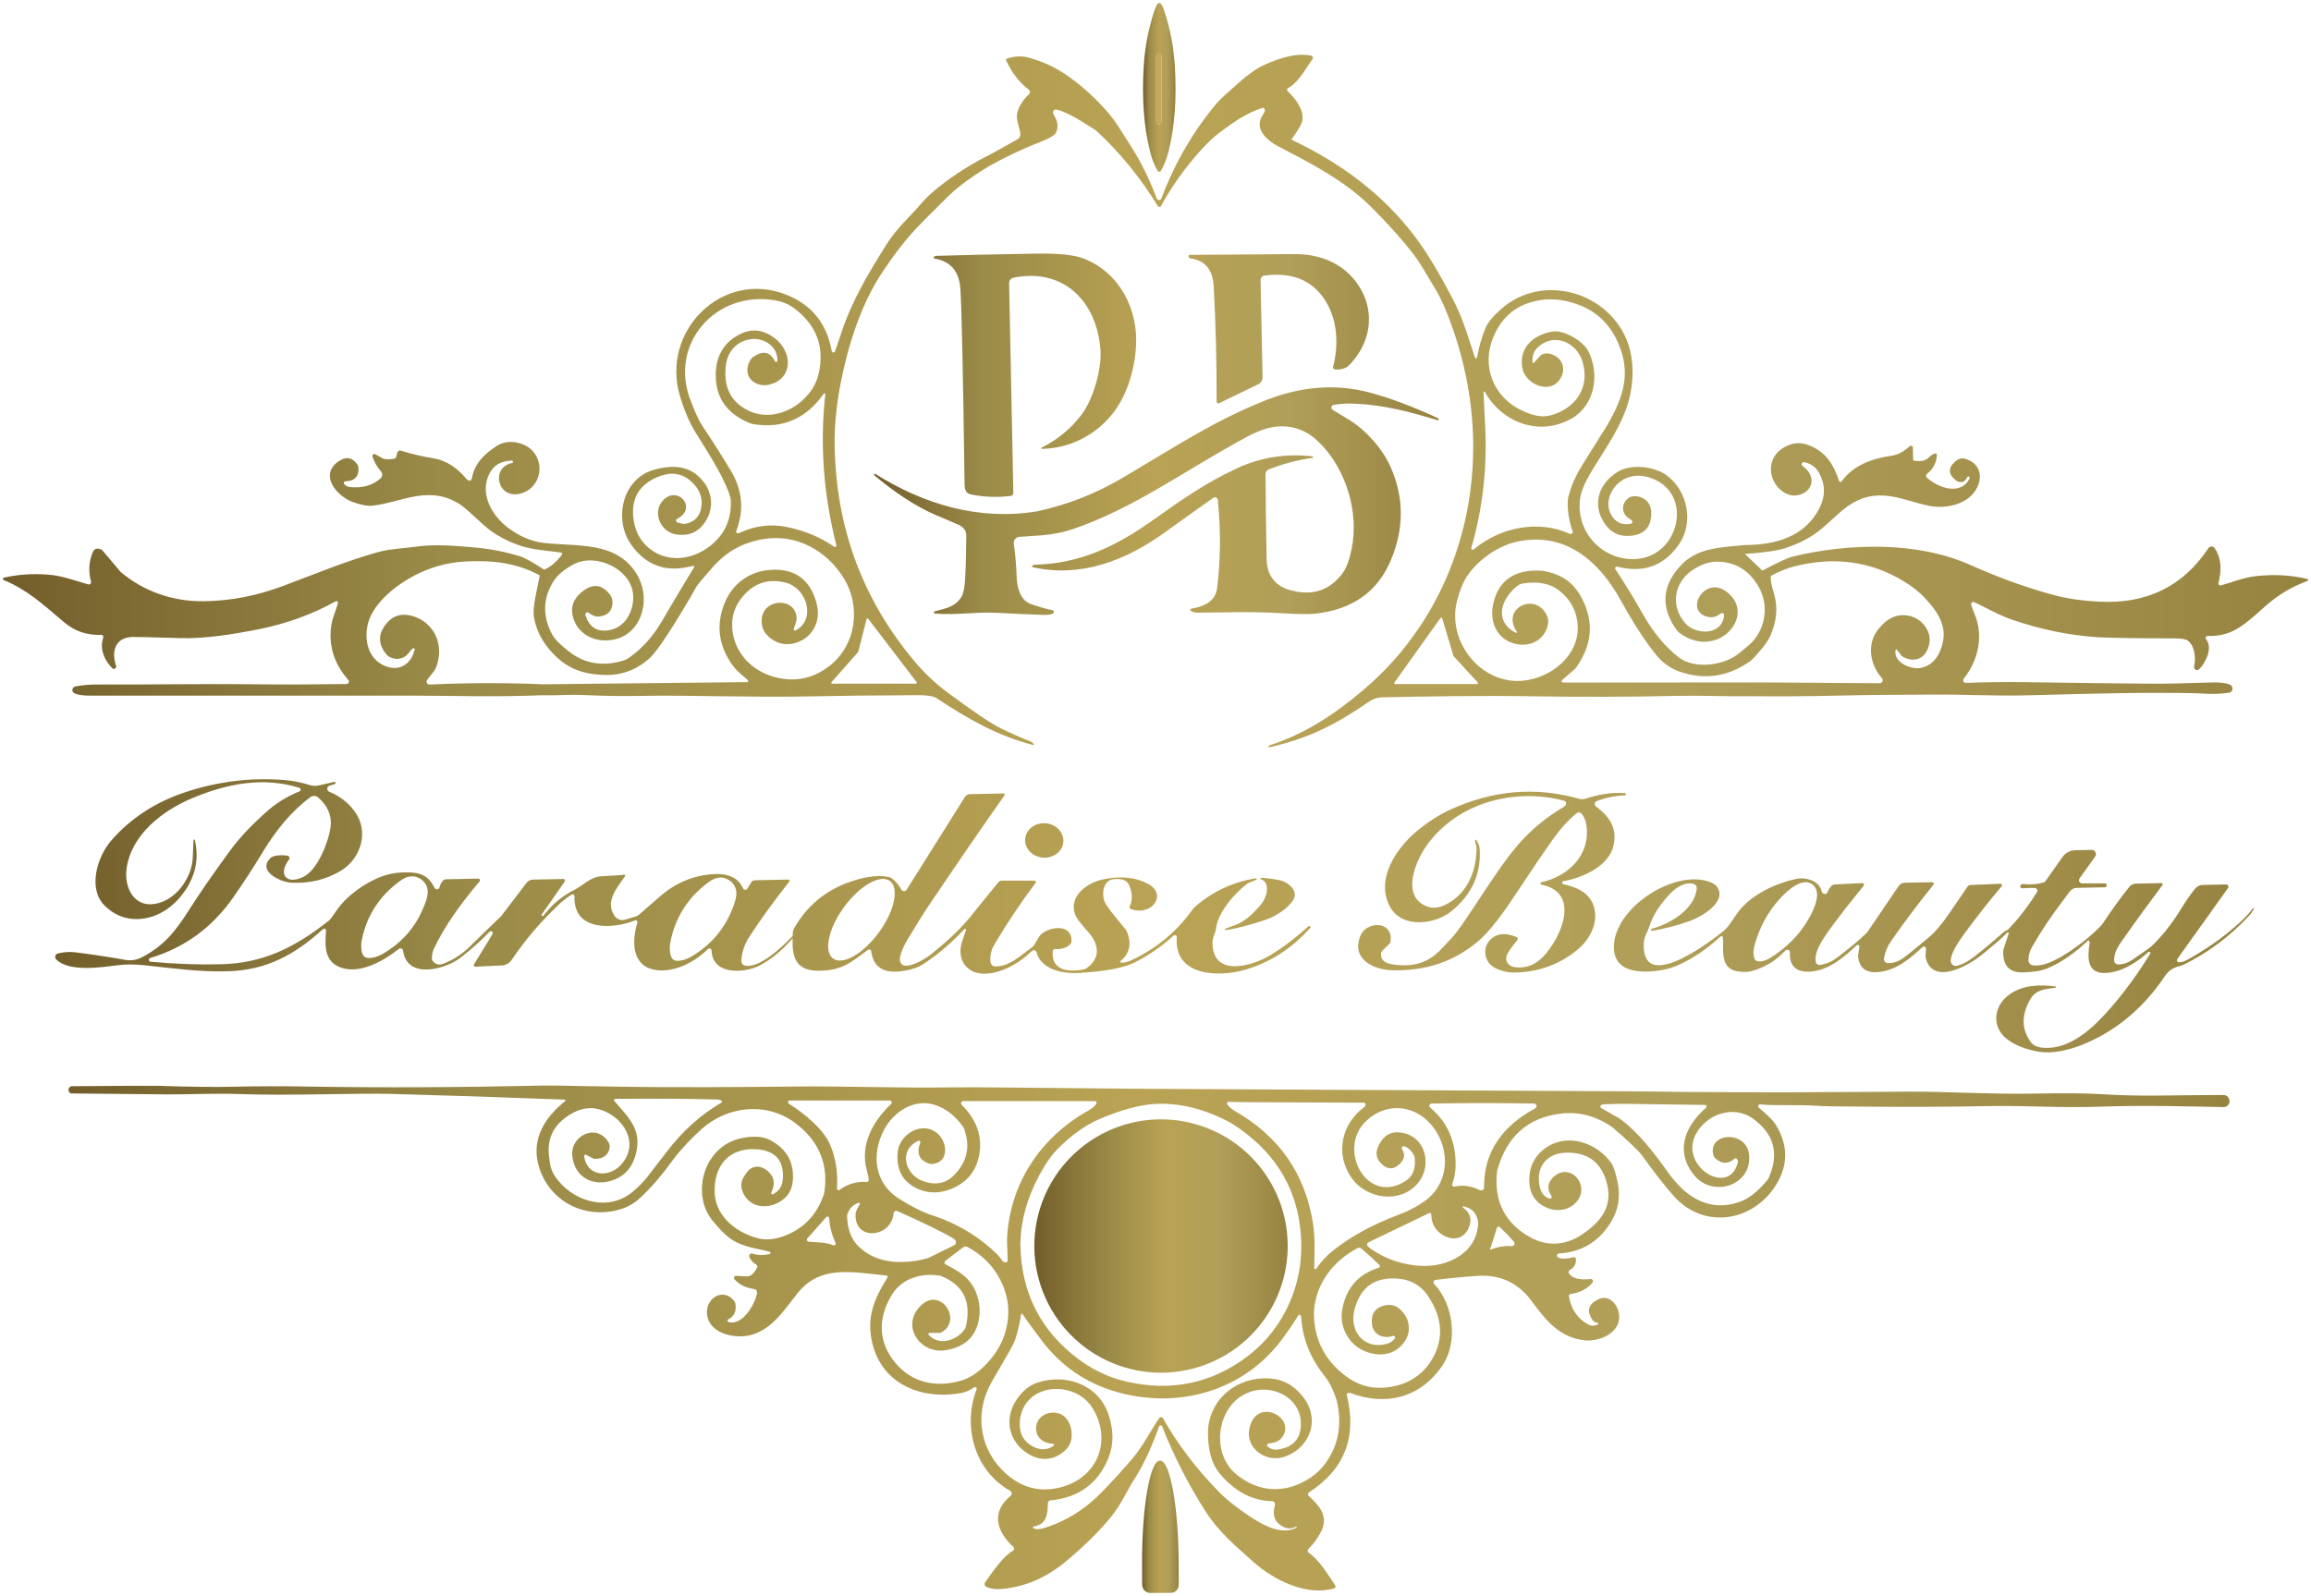 <svg xmlns="http://www.w3.org/2000/svg" width="595" height="411" viewBox="0 0 595 411" fill="none"><path d="M298.479 0.754C298.889 0.754 299.328 1.484 299.809 2.938C301.292 7.443 302.183 12.167 302.485 17.105C302.984 25.367 302.45 32.638 300.877 38.917C300.361 40.983 299.69 42.68 298.865 44.021C298.823 44.093 298.776 44.146 298.711 44.182C298.651 44.211 298.568 44.229 298.473 44.229C298.378 44.229 298.295 44.211 298.236 44.182C298.176 44.146 298.123 44.093 298.081 44.021C297.251 42.686 296.58 40.983 296.069 38.917C294.503 32.638 293.974 25.367 294.473 17.105C294.776 12.161 295.666 7.443 297.15 2.938C297.63 1.484 298.076 0.754 298.479 0.754ZM299.061 14.411C299.061 14.043 298.758 13.74 298.39 13.74H298.36C297.992 13.74 297.69 14.043 297.69 14.411V31.344C297.69 31.712 297.992 32.014 298.36 32.014H298.39C298.758 32.014 299.061 31.712 299.061 31.344V14.411Z" fill="url(#paint0_linear_34_1086)"></path><path d="M268.263 115.6C268.168 115.606 268.091 115.535 268.085 115.44C268.085 115.368 268.121 115.303 268.186 115.273C272.281 113.244 275.706 110.412 278.46 106.786C281.587 102.661 283.671 94.844 283.332 90.132C282.472 77.911 274.074 68.902 260.98 71.501C260.292 71.638 259.799 72.249 259.811 72.95L260.903 126.96C260.909 127.34 260.636 127.66 260.262 127.708C256.844 128.135 253.461 128.022 250.101 127.369C248.528 127.055 248.368 126.022 248.344 124.526C247.935 94.868 247.567 78.072 247.241 74.137C246.873 69.78 244.671 67.264 240.623 66.593C240.468 66.563 240.368 66.421 240.397 66.267C240.415 66.183 240.463 66.106 240.54 66.071L240.836 65.916C240.836 65.916 240.872 65.899 240.89 65.899C246.065 65.715 254.749 65.519 266.933 65.311C272.489 65.222 276.471 65.632 278.875 66.54C288.086 70.023 293.084 79.514 292.49 89.188C292.205 93.818 291.125 98.103 289.25 102.038C285.416 110.092 277.284 115.446 268.263 115.6Z" fill="url(#paint1_linear_34_1086)"></path><path d="M313.857 103.836C313.644 103.943 313.383 103.854 313.276 103.634C313.246 103.575 313.228 103.504 313.234 103.439C313.252 92.91 313.003 82.998 312.474 73.703C312.231 69.436 310.255 67.056 306.539 66.563C306.278 66.528 306.07 66.332 306.023 66.077V66.059C305.987 65.869 306.106 65.685 306.296 65.643C306.32 65.643 306.343 65.637 306.361 65.637C315.495 65.56 324.505 65.495 333.372 65.442C338.761 65.412 344.109 67.091 347.872 71.11C354.27 77.959 353.849 87.431 347.338 94.067C346.447 94.981 344.958 95.266 343.694 95.135C343.385 95.106 343.165 94.827 343.201 94.524C343.201 94.494 343.207 94.471 343.219 94.441C344.554 89.402 344.429 83.585 342.038 78.873C338.856 72.617 333.384 69.976 325.627 70.949C325.004 71.027 324.541 71.561 324.553 72.184L325.063 97.153C325.075 97.925 324.642 98.637 323.947 98.969L313.863 103.836H313.857Z" fill="url(#paint2_linear_34_1086)"></path><path d="M370.295 107.718C363.612 104.649 357.718 102.441 352.626 101.088C343.806 98.75 334.69 99.492 325.283 103.314C312.534 108.501 304.147 114.098 289.214 122.954C282.246 127.084 274.857 129.993 267.035 131.684C252.096 134.147 237.881 129.915 225.358 122.045C225.263 121.986 225.138 122.01 225.073 122.099H225.067C224.996 122.206 225.013 122.336 225.103 122.402C229.684 126.259 235.222 130.194 240.967 132.652C244.867 134.319 246.843 135.168 246.902 135.192C248.161 135.815 248.79 136.735 248.784 137.97C248.754 142.356 248.653 146.107 248.481 149.211C248.357 151.413 248.036 152.92 247.526 153.727C245.793 156.493 243.157 156.719 240.653 157.425C240.54 157.461 240.457 157.556 240.445 157.674C240.427 157.835 240.54 157.983 240.706 158.007C246.113 158.482 251.294 157.52 256.814 157.823C261.497 158.078 265.414 158.256 268.572 158.357C269.587 158.387 270.4 158.286 271.011 158.06C271.177 157.995 271.29 157.852 271.32 157.68C271.361 157.413 271.177 157.164 270.91 157.122C269.812 156.95 267.99 156.434 265.45 155.579C262.672 154.659 261.865 151.241 261.764 148.647C261.64 145.388 261.39 142.522 261.016 140.047C261.01 139.999 261.004 139.958 260.999 139.91C260.939 139.056 261.592 138.314 262.447 138.254L268.038 137.875C271.154 137.607 273.872 137.073 276.199 136.278C292.229 130.788 304.735 121.298 320.962 112.543C324.101 110.846 326.879 109.938 329.289 109.813C333.224 109.617 336.678 110.994 339.646 113.938C346.667 120.906 349.902 131.975 348.002 141.37C347.421 144.231 346.643 146.32 345.67 147.626C342.34 152.072 337.889 153.532 332.316 152.018C328.262 150.914 326.197 148.226 326.113 143.952C325.947 135.388 325.852 128.111 325.829 122.111C325.829 121.565 326.167 121.078 326.677 120.882C330.428 119.428 334.173 118.437 337.901 117.909C337.978 117.891 338.043 117.831 338.055 117.754C338.079 117.647 338.008 117.541 337.901 117.523C331.004 116.739 324.487 117.79 318.356 120.663C310.652 124.277 304.972 128.159 296.871 133.928C287.285 140.753 278.05 145.133 266.518 145.43C266.216 145.442 265.954 145.543 265.747 145.733C265.717 145.756 265.699 145.792 265.693 145.828C265.67 145.935 265.735 146.041 265.842 146.065C278.08 148.849 289.707 144.486 299.927 137.097C304.343 133.898 308.492 130.936 312.368 128.212C312.474 128.135 312.599 128.087 312.73 128.076C313.139 128.034 313.507 128.337 313.549 128.752C314.338 136.747 314.273 144.332 313.353 151.508C312.902 155.003 309.762 156.268 306.711 156.754C306.622 156.766 306.545 156.82 306.498 156.897C306.403 157.039 306.444 157.235 306.593 157.33C307.073 157.633 307.679 157.787 308.421 157.781C313.264 157.763 322.101 157.455 328.891 157.87C333.681 158.167 336.898 158.226 338.548 158.054C348.174 157.016 354.697 152.41 358.116 144.225C361.541 136.035 361.499 128.01 357.985 120.158C355.849 115.392 351.439 110.579 347.29 108.08C345.094 106.756 343.699 105.914 343.112 105.546C342.946 105.445 342.827 105.279 342.797 105.083C342.732 104.709 342.981 104.347 343.355 104.281C344.975 103.991 346.667 103.878 348.418 103.943C356.134 104.228 362.888 106.02 370.099 108.216C370.23 108.252 370.366 108.187 370.414 108.062C370.467 107.92 370.414 107.771 370.283 107.718H370.295Z" fill="url(#paint3_linear_34_1086)"></path><path d="M268.489 220.872C271.201 221.098 273.563 219.305 273.771 216.86C273.979 214.415 271.943 212.254 269.23 212.023C266.518 211.797 264.156 213.59 263.948 216.035C263.74 218.48 265.776 220.641 268.489 220.872Z" fill="url(#paint4_linear_34_1086)"></path><path d="M337.414 238.648L337.171 238.494C337.088 238.446 336.981 238.452 336.91 238.517C333.645 241.497 330.357 243.996 327.051 246.008C322.695 248.655 312.261 251.973 312.172 242.832C312.154 241.277 312.931 240.399 313.086 239.111C313.596 234.909 317.875 230.048 321.063 227.626C321.781 227.074 322.831 226.985 323.496 226.493C323.555 226.457 323.585 226.38 323.567 226.309C323.543 226.22 323.454 226.166 323.365 226.184C317.418 227.152 312.201 229.585 307.726 233.49C307.435 233.74 307.18 234.019 306.967 234.327C302.907 240.013 297.607 244.37 291.072 247.397C290.217 247.788 289.41 247.954 288.645 247.895C288.585 247.889 288.532 247.859 288.496 247.818C288.407 247.723 288.419 247.569 288.514 247.486C290.918 245.473 291.44 242.915 290.069 239.811C289.962 239.568 289.82 239.342 289.648 239.141C286.722 235.704 285 233.449 284.478 232.386C283.534 230.452 283.968 226.552 286.87 226.398C288.253 226.321 289.921 226.368 290.615 227.781C291.583 229.751 291.666 231.627 290.876 233.407C290.87 233.425 290.864 233.437 290.858 233.455C290.763 233.74 290.912 234.042 291.191 234.137C292.508 234.594 293.761 234.636 294.942 234.268C298.277 233.223 299.061 229.585 295.826 227.769C292.538 225.917 288.556 225.496 283.891 226.493C279.866 227.353 275.213 230.784 276.745 235.348C277.486 237.55 280.549 239.995 281.54 241.871C283.113 244.856 282.519 247.343 279.771 249.331C279.51 249.515 279.214 249.64 278.893 249.699C274.982 250.376 270.649 249.949 271.035 244.981C271.065 244.637 271.361 244.381 271.7 244.411C273.261 244.506 274.519 244.114 275.48 243.236C275.718 243.022 275.854 242.72 275.872 242.399C276.038 237.912 270.519 238.541 268.186 240.506C267.414 241.153 266.975 242.263 266.34 243.272C266.186 243.509 265.996 243.717 265.776 243.889C261.954 246.779 259.746 248.839 256.298 248.898C255.639 248.904 255.081 248.411 255.01 247.753C254.838 246.132 255.194 244.583 256.078 243.117C259.651 237.188 263.165 231.947 266.619 227.383C266.667 227.318 266.696 227.241 266.696 227.158C266.696 226.956 266.524 226.795 266.322 226.795H257.942C257.586 226.795 257.247 226.956 257.022 227.229C253.532 231.496 251.645 233.823 251.348 234.22C247.852 238.844 243.781 242.553 239.472 245.942C238.059 247.046 234.219 249.337 232.468 248.53C231.815 248.221 231.518 247.29 231.756 246.304C232.059 245.028 232.676 243.604 233.619 242.025C235.94 238.138 237.976 234.891 239.739 232.291C246.962 221.596 253.265 212.432 258.636 204.8C258.672 204.746 258.69 204.687 258.69 204.622C258.69 204.461 258.553 204.337 258.393 204.343L249.674 204.521C249.176 204.533 248.719 204.794 248.451 205.215L233.43 229.14C233.358 229.253 233.257 229.348 233.133 229.413C232.747 229.627 232.26 229.478 232.047 229.092C231.412 227.911 230.604 226.956 229.631 226.22C229.4 226.048 229.132 225.929 228.848 225.87C226.824 225.46 224.533 225.567 221.975 226.184C214.069 228.089 208.211 232.416 204.395 239.158C204.246 239.426 204.157 239.716 204.133 240.019C204.11 240.369 204.092 240.713 204.074 241.052C201.243 244.067 195.367 249.48 191.794 248.667C191.213 248.536 190.815 248.002 190.856 247.408C190.993 245.212 191.693 243.141 192.963 241.194C195.854 236.749 199.278 232.024 203.237 227.015C203.285 226.962 203.308 226.89 203.303 226.819C203.303 226.653 203.16 226.517 202.994 226.522L194.263 226.7C193.949 226.712 193.658 226.873 193.492 227.134L192.394 228.891C192.328 228.997 192.227 229.081 192.115 229.128C191.8 229.259 191.438 229.11 191.308 228.802C190.132 225.97 187.343 225.003 184.351 225.092C178.974 225.246 174.137 227.187 169.846 230.926C166.712 233.663 164.92 235.217 164.469 235.603C164.255 235.787 164.006 235.924 163.739 236.007L160.931 236.844C159.928 237.146 158.842 236.761 158.249 235.9C155.78 232.297 158.545 228.997 160.949 225.632C160.985 225.585 160.997 225.525 160.991 225.466C160.973 225.341 160.854 225.252 160.729 225.276C160.011 225.377 158.094 225.508 154.978 225.656C151.987 225.798 150.105 228.072 147.773 229.235C144.74 230.742 142.111 232.95 139.897 235.853C139.832 235.942 139.713 235.959 139.624 235.9L139.381 235.722C139.381 235.722 139.357 235.68 139.375 235.663L145.387 227.039C145.44 226.968 145.464 226.879 145.464 226.79C145.464 226.552 145.262 226.368 145.031 226.368L137.191 226.528C136.555 226.54 135.962 226.843 135.576 227.353L129.042 235.924C126.371 238.476 123.783 240.998 121.278 243.479C119.023 245.729 116.554 247.325 113.871 248.275C112.767 248.667 111.556 248.097 111.165 246.993C111.147 246.951 111.188 246.536 111.289 245.741C111.343 245.295 111.461 244.862 111.657 244.453C114.518 238.328 118.857 232.464 123.48 226.979C123.546 226.902 123.581 226.801 123.575 226.7C123.575 226.463 123.373 226.267 123.136 226.273L114.898 226.439C114.56 226.439 114.233 226.594 114.008 226.843C113.634 227.252 113.343 227.816 113.147 228.534C113.1 228.724 112.963 228.885 112.791 228.968C112.453 229.128 112.043 228.986 111.877 228.647C110.726 226.244 109.022 224.932 106.369 224.73C103.188 224.481 100.327 224.872 97.787 225.899C93.775 227.526 89.199 230.683 86.54 234.654C85.62 236.019 85.014 236.82 84.718 237.057C75.773 244.144 67.66 248.049 56.935 248.328C51.267 248.483 45.213 248.263 38.773 247.681C38.572 247.664 38.405 247.521 38.346 247.325C38.269 247.064 38.417 246.791 38.678 246.72C47.498 244.079 54.608 238.891 60.009 231.17C62.787 227.193 65.244 223.424 67.387 219.857C70.912 213.975 74.93 208.996 79.916 205.292C80.515 204.847 81.346 204.877 81.916 205.369C84.456 207.595 85.519 210.195 85.097 213.156C84.593 216.664 81.88 223.923 78.159 225.798C73.779 227.988 71.476 225.187 74.408 221.377C74.479 221.288 74.521 221.181 74.533 221.068C74.58 220.718 74.331 220.397 73.987 220.356C72.657 220.178 71.476 220.231 70.432 220.516C70.123 220.599 69.838 220.765 69.618 220.991C66.14 224.451 72.384 227.193 74.99 227.324C79.661 227.555 83.875 226.564 87.632 224.332C92.979 221.157 95.134 214.082 91.276 208.901C89.59 206.646 87.418 204.978 84.753 203.892C84.528 203.797 84.35 203.607 84.278 203.375C84.148 202.942 84.391 202.473 84.83 202.337L86.178 201.933C86.332 201.891 86.427 201.737 86.385 201.577C86.344 201.417 86.189 201.328 86.029 201.369L82.017 202.289C81.305 202.455 80.557 202.426 79.857 202.206C77.607 201.494 75.376 201.055 73.168 200.877C64.532 200.2 56.039 201.25 47.67 204.028C40.073 206.551 33.693 210.681 28.66 216.45C25.015 220.617 22.541 228.849 26.903 233.194C29.265 235.55 32.043 236.713 35.23 236.695C41.165 236.648 46.05 232.582 48.75 227.567C50.62 224.077 51.095 220.344 50.175 216.361C50.169 216.266 50.08 216.195 49.985 216.201C49.89 216.207 49.819 216.296 49.825 216.391C49.706 219.317 49.635 220.967 49.605 221.341C49.172 226.006 45.777 231.093 41.046 232.505C34.815 234.369 31.805 228.897 32.618 223.49C33.924 214.836 41.907 208.747 49.445 205.583C58.419 201.808 67.648 199.992 77.055 202.877C77.204 202.918 77.322 203.031 77.376 203.173C77.477 203.429 77.346 203.714 77.091 203.814C73.826 205.108 70.853 206.984 68.176 209.435C65.12 212.225 61.932 215.382 59.345 218.914C54.828 225.092 51.255 230.262 48.62 234.428C44.934 240.256 41.972 243.663 36.601 246.506C35.206 247.242 33.74 247.474 32.203 247.195C28.529 246.524 24.297 245.883 19.52 245.266C17.953 245.07 16.415 245.165 14.896 245.557C14.736 245.598 14.587 245.681 14.469 245.8C14.118 246.156 14.118 246.732 14.469 247.082C17.804 250.418 26.09 249.112 30.357 248.572C32.357 248.316 34.595 248.322 37.076 248.578C44.602 249.361 51.297 250.352 58.68 250.139C68.71 249.848 75.963 245.824 83.162 239.271C83.257 239.182 83.388 239.141 83.513 239.153C83.768 239.176 83.958 239.396 83.94 239.657C83.596 243.883 83.489 248.168 88.587 249.426C93.24 250.572 99.021 247.319 102.666 244.387C102.766 244.31 102.879 244.257 103.004 244.239C103.384 244.186 103.734 244.453 103.781 244.833C104.773 252.346 114.678 249.64 118.507 246.684C121.266 244.554 123.771 242.322 126.009 239.989C126.02 239.972 126.038 239.96 126.056 239.948C126.276 239.764 126.59 239.782 126.762 239.989C126.851 240.108 126.863 240.31 126.792 240.601L122.056 248.299C122.008 248.382 121.985 248.471 121.991 248.566C122.008 248.815 122.222 248.999 122.465 248.975C123.385 248.904 125.641 248.791 129.231 248.637C130.306 248.589 131.184 248.049 131.879 247.011C135.214 242.037 139.286 237.283 144.087 232.748C144.918 231.965 145.933 231.182 147.144 230.392C147.233 230.333 147.334 230.303 147.441 230.309C147.714 230.321 147.927 230.552 147.915 230.825C147.559 239.894 157.809 239.337 163.495 237.034C163.59 236.992 163.697 236.986 163.798 237.022C164.035 237.093 164.172 237.354 164.101 237.592C162.629 242.375 162.54 249.023 169.098 249.842C173.864 250.435 179.028 247.658 182.268 244.411C182.369 244.31 182.5 244.251 182.642 244.251C182.945 244.245 183.2 244.482 183.206 244.785C183.402 251.32 191.877 250.613 195.622 248.637C198.56 247.094 201.38 244.761 204.068 241.663C203.926 246.209 204.727 249.925 210.419 249.996C216.698 250.079 219.084 247.854 223.5 244.613C223.571 244.565 223.648 244.53 223.731 244.518C224.01 244.482 224.272 244.678 224.307 244.957C224.806 248.857 227.198 250.596 231.489 250.18C234.136 249.919 236.273 249.248 237.893 248.168C241.62 245.687 245.08 242.726 248.273 239.289C248.339 239.224 248.44 239.2 248.529 239.224C248.659 239.265 248.736 239.408 248.695 239.538C248.178 241.034 247.828 242.079 247.644 242.672C246.38 246.791 248.558 250.536 253.004 250.75C257.479 250.964 262.53 248.02 265.664 244.922C265.758 244.827 265.877 244.761 266.002 244.732C266.4 244.631 266.797 244.874 266.898 245.272C268.049 249.866 274.062 250.863 278.139 250.554C282.573 250.234 288.74 249.753 292.865 247.509C296.515 245.515 299.601 243.337 302.117 240.963C302.224 240.868 302.367 240.814 302.509 240.826C302.794 240.85 303.008 241.099 302.99 241.384C302.183 251.343 313.566 251.741 320.386 249.788C326.968 247.913 332.654 244.257 337.456 238.826C337.456 238.826 337.467 238.814 337.467 238.808C337.503 238.755 337.485 238.684 337.432 238.648H337.414ZM109.74 231.829C107.687 238.007 103.864 242.666 98.268 245.8C97.253 246.37 94.926 247.189 93.876 246.417C92.837 245.663 92.914 243.2 93.145 242.055C94.439 235.769 97.716 230.713 102.986 226.885C104.998 225.424 106.826 225.294 108.464 226.487C110.102 227.686 110.53 229.466 109.746 231.823L109.74 231.829ZM189.236 232.167C187.242 238.446 183.437 243.212 177.817 246.459C176.796 247.046 174.452 247.907 173.377 247.147C172.315 246.393 172.356 243.901 172.582 242.737C173.805 236.363 177.051 231.199 182.328 227.258C184.346 225.751 186.191 225.597 187.865 226.784C189.539 227.971 189.996 229.769 189.23 232.167H189.236ZM226.272 240.144C222.236 245.657 216.959 248.667 214.484 246.856C212.015 245.046 213.286 239.111 217.321 233.591C221.357 228.077 226.634 225.068 229.109 226.879C231.578 228.689 230.308 234.624 226.272 240.144Z" fill="url(#paint5_linear_34_1086)"></path><path d="M324.635 226.421C327.241 227.389 326.078 231.128 324.903 232.606C323.009 234.992 320.576 237.36 317.846 238.304C316.38 238.814 315.572 239.117 315.412 239.224C315.359 239.259 315.329 239.325 315.341 239.396C315.359 239.485 315.442 239.55 315.537 239.532C318.392 239.129 321.899 238.221 326.054 236.796C328.541 235.941 331.799 233.823 333.046 231.603C334.268 229.454 331.74 227.246 329.817 226.778C328.404 226.433 326.701 226.19 324.713 226.053C324.612 226.03 324.505 226.095 324.481 226.196C324.457 226.297 324.523 226.404 324.624 226.427L324.635 226.421Z" fill="url(#paint6_linear_34_1086)"></path><path d="M410.892 207.66C410.779 207.577 410.69 207.465 410.636 207.334C410.482 206.942 410.672 206.497 411.064 206.337C413.384 205.417 415.883 204.912 418.56 204.817C418.56 204.817 418.589 204.806 418.589 204.788V204.521C418.589 204.372 418.471 204.248 418.322 204.236C414.957 204.058 411.633 204.533 408.357 205.654C407.758 205.856 407.117 205.874 406.505 205.708C395.341 202.538 384.254 203.5 373.257 208.58C370.497 209.856 367.761 211.607 365.042 213.827C359.481 218.373 354.074 226.439 357.843 233.473C360.947 239.247 369.494 238.096 373.719 234.648C378.99 230.351 381.4 224.973 380.949 218.51C380.901 217.875 380.622 217.157 380.112 216.361C380.082 216.314 380.029 216.278 379.969 216.272C379.862 216.261 379.773 216.338 379.761 216.444C379.732 216.747 380.159 217.756 380.159 218.468C380.112 224.499 377.726 230.161 372.313 232.927C370.479 233.87 368.775 234.019 367.209 233.372C360.496 230.57 364.668 221.383 367.44 217.572C375.387 206.634 389.899 202.877 402.665 206.194C402.784 206.224 402.891 206.283 402.986 206.372C403.283 206.651 403.3 207.114 403.027 207.411C402.832 207.625 402.659 207.773 402.517 207.862C398.155 210.444 394.386 213.536 391.205 217.139C387.721 221.092 383.952 226.801 379.732 233.217C376.847 237.603 374.966 240.268 374.082 241.2C373.233 242.085 372.289 243.099 371.25 244.233C368.33 247.438 364.846 248.868 360.46 248.56C358.591 248.429 355.314 248.293 355.57 245.503C355.587 245.26 355.7 245.034 355.872 244.862L357.724 243.064C357.884 242.904 357.991 242.702 358.021 242.482C358.603 238.618 354.994 237.265 352.032 238.951C350.911 239.598 350.169 240.743 349.807 242.381C348.715 247.361 353.955 249.682 358.045 249.848C366.793 250.21 374.337 247.705 380.664 242.334C383.091 240.268 386.195 236.387 389.97 230.683C394.356 224.036 397.739 219.056 400.113 215.744C401.906 213.24 403.841 211.133 405.918 209.435C406.304 209.12 406.867 209.174 407.194 209.56C407.841 210.319 408.25 211.281 408.428 212.444C409.598 220.089 403.829 225.697 396.849 227.199C396.724 227.229 396.629 227.33 396.6 227.454C396.564 227.632 396.677 227.804 396.855 227.84C407.105 229.828 401.929 241.586 397.3 246.382C395.24 248.518 392.849 249.42 390.118 249.094C389.305 248.999 388.67 248.667 388.213 248.097C387.673 247.426 387.661 246.399 388.178 245.521C388.753 244.542 389.584 243.396 390.67 242.09C390.7 242.055 390.73 242.007 390.748 241.966C390.848 241.717 390.73 241.432 390.48 241.331C387.424 240.043 385.062 240.387 383.388 242.352C382.058 243.907 382.094 246.227 383.234 247.842C384.539 249.711 387.804 250.489 389.798 250.465C396.232 250.376 401.781 248.328 406.452 244.316C409.734 241.497 411.865 236.826 410.055 232.648C408.761 229.65 405.568 228.374 402.487 227.704C402.333 227.668 402.214 227.549 402.191 227.395C402.155 227.181 402.291 226.979 402.505 226.944C407.473 226.065 414.245 223.092 415.432 217.738C416.447 213.192 414.31 210.236 410.892 207.678V207.66Z" fill="url(#paint7_linear_34_1086)"></path><path d="M580.324 233.811H580.318C580.27 233.769 580.193 233.781 580.151 233.835C579.237 234.986 578.484 235.841 577.902 236.41C573.908 240.292 569.148 243.8 563.628 246.928C562.536 247.551 561.651 247.854 560.981 247.83C560.874 247.83 560.779 247.794 560.69 247.735C560.452 247.569 560.399 247.236 560.565 246.993L573.646 228.689C573.724 228.588 573.759 228.463 573.753 228.333C573.741 228.018 573.48 227.769 573.166 227.781L567.094 227.905C566.334 227.917 565.616 228.279 565.141 228.879C563.776 230.624 562.524 232.44 561.372 234.333C559.087 238.078 556.369 241.455 553.686 243.907C553.532 244.049 551.977 245.141 549.009 247.177C547.876 247.954 546.677 248.358 545.407 248.382C545.389 248.382 545.371 248.382 545.353 248.382C544.76 248.37 544.291 247.877 544.303 247.284C544.362 244.761 545.704 243.218 547.122 241.182C549.929 237.164 553.14 232.748 556.755 227.935C556.802 227.876 556.82 227.804 556.82 227.733C556.814 227.561 556.666 227.425 556.494 227.431L549.864 227.561C549.241 227.573 548.653 227.864 548.262 228.345C545.834 231.377 543.573 234.511 541.466 237.734C541.021 238.423 539.685 239.716 537.471 241.61C534.421 244.132 527.459 249.349 523.346 248.589C522.723 248.477 522.26 247.937 522.248 247.302C522.224 246.144 522.556 244.963 523.245 243.752C525.471 239.871 527.928 236.179 530.604 232.665L532.878 229.597C533.305 229.021 533.976 228.671 534.694 228.659L541.964 228.505C542.125 228.505 542.267 228.392 542.303 228.238L542.362 228.018C542.368 227.988 542.374 227.953 542.374 227.917C542.374 227.686 542.19 227.496 541.964 227.496H536.071C535.905 227.496 535.744 227.442 535.608 227.347C535.24 227.092 535.157 226.588 535.412 226.22L539.43 220.593C539.567 220.403 539.638 220.166 539.632 219.928C539.614 219.329 539.116 218.86 538.522 218.878L534.302 218.961C532.99 218.991 531.774 219.638 531.014 220.706L526.491 227.122C524.895 227.709 523.025 227.888 520.877 227.662C520.728 227.644 520.58 227.68 520.467 227.769C520.337 227.864 520.242 227.959 520.182 228.054C520.129 228.137 520.111 228.232 520.123 228.333C520.159 228.594 520.426 228.79 520.716 228.772C522.182 228.659 523.251 228.635 523.927 228.695C524.034 228.701 524.141 228.736 524.23 228.796C524.551 228.997 524.646 229.419 524.444 229.739C522.123 233.467 519.666 236.654 517.084 239.301C516.734 239.657 516.277 239.699 515.962 239.972C513.108 242.5 510.484 244.684 508.104 246.524C506.668 247.64 505.249 248.37 503.866 248.72C503.754 248.75 503.635 248.762 503.522 248.762C502.798 248.75 502.222 248.15 502.234 247.426C502.294 245.129 504.864 241.651 506.359 239.639C509.38 235.556 512.377 231.757 515.357 228.238C515.422 228.161 515.458 228.066 515.452 227.965C515.44 227.757 515.262 227.591 515.054 227.603L507.244 227.917C506.965 227.929 506.709 228.077 506.573 228.321C506.448 228.529 504.923 230.754 502.015 235.004C500.009 237.918 498.293 239.978 496.857 241.188C493.201 244.269 490.88 246.15 489.895 246.827C488.708 247.64 487.456 248.049 486.138 248.055C486.079 248.055 486.013 248.055 485.954 248.043C485.366 247.948 484.963 247.391 485.064 246.809C485.331 245.218 485.918 243.758 486.838 242.429C490.097 237.728 493.747 232.867 497.789 227.846C497.848 227.769 497.878 227.68 497.878 227.585C497.872 227.359 497.688 227.187 497.462 227.193L490.376 227.33C489.764 227.342 489.195 227.656 488.85 228.161L480.814 239.995C480.761 240.067 480.707 240.138 480.648 240.203C478.689 242.12 476.084 244.292 472.831 246.726C471.543 247.687 470.125 248.275 468.576 248.495C468.071 248.566 467.602 248.233 467.496 247.741C466.878 244.827 470.208 240.518 472.422 237.526C474.024 235.36 476.487 232.226 479.817 228.113C479.888 228.03 479.918 227.923 479.912 227.816C479.894 227.585 479.698 227.413 479.467 227.425L472.327 227.775C472.084 227.787 471.852 227.876 471.662 228.036C471.187 228.428 470.825 228.986 470.57 229.704C470.475 229.971 470.25 230.167 469.977 230.226C469.543 230.315 469.122 230.036 469.027 229.603C468.457 226.837 464.961 225.834 462.575 226.333C456.961 227.49 450.284 230.665 447.049 235.52C446.194 236.796 445.494 237.799 444.954 238.523C444.633 238.945 444.271 239.325 443.874 239.657C441.553 241.604 424.531 254.905 423.284 244.88C423.065 243.117 423.267 241.639 423.878 240.446C424.222 239.776 424.519 239.064 424.762 238.31C425.558 235.841 427.178 233.253 429.611 230.558C431.238 228.76 433.677 226.938 436.116 227.662C436.597 227.804 436.906 228.267 436.864 228.766C436.401 234.12 429.896 238.019 425.231 239.2C425.16 239.218 425.107 239.283 425.107 239.354V239.574C425.107 239.574 425.112 239.592 425.118 239.598C425.13 239.687 425.219 239.752 425.314 239.74C428.691 239.158 431.956 238.304 435.107 237.176C437.897 236.179 444.663 232.386 442.152 228.505C441.612 227.674 440.467 227.074 438.71 226.712C429.694 224.849 416.144 233.93 415.539 243.254C415.052 250.774 422.774 250.685 427.949 249.818C433.066 248.969 439.398 244.589 442.942 241.194C443.007 241.135 443.084 241.099 443.173 241.087C443.387 241.07 443.577 241.224 443.595 241.438C443.862 244.257 442.609 249.569 447.506 250.18C448.93 250.352 449.999 250.346 450.717 250.162C454.183 249.272 457.162 247.486 459.649 244.809C459.792 244.649 460 244.571 460.213 244.583C460.593 244.613 460.884 244.945 460.854 245.325C460.581 249.349 463.216 250.602 466.694 250.162C471.116 249.598 474.665 246.631 478.007 243.45C478.102 243.361 478.232 243.319 478.363 243.337C478.6 243.372 478.767 243.592 478.731 243.829L478.428 245.705C478.375 246.037 478.381 246.376 478.434 246.714C478.885 249.397 480.565 250.613 483.473 250.352C488.174 249.943 491.563 247.052 494.976 243.901C495.065 243.818 495.183 243.77 495.302 243.764C495.599 243.746 495.854 243.972 495.872 244.275C495.907 245.058 495.605 246.091 495.866 246.957C497.896 253.83 506.899 248.619 510.312 245.853C513.345 243.39 515.505 241.503 516.781 240.203C516.847 240.138 516.942 240.114 517.031 240.144C517.149 240.185 517.209 240.322 517.167 240.44L515.784 244.637C515.772 244.678 515.766 244.72 515.761 244.767C515.594 248.619 517.262 250.507 520.77 250.423C523.506 250.358 525.631 250.008 527.144 249.379C530.646 247.913 534.166 245.491 537.697 242.108C537.762 242.191 537.822 242.263 537.863 242.328C537.994 242.506 538.047 242.731 538.006 242.951C537.4 246.572 537.305 250.691 541.964 250.578C546.119 250.471 550.155 247.877 553.105 245.195C553.212 245.111 553.354 245.094 553.473 245.159C553.633 245.248 553.686 245.444 553.603 245.604C550.434 250.78 546.962 255.528 543.175 259.849C538.926 264.709 533.157 270.176 526.373 269.861C524.723 269.784 523.571 269.315 522.918 268.449C520.455 265.19 520.384 261.499 522.705 257.374C524.129 254.833 526.563 254.75 529.18 254.376C529.275 254.376 529.346 254.299 529.346 254.21C529.346 254.121 529.269 254.044 529.18 254.044C525.168 253.516 520.883 253.646 517.44 256.05C513.398 258.869 512.538 264.264 516.663 267.552C518.645 269.131 521.393 270.229 524.901 270.846C528.355 271.452 532.628 270.419 535.762 269.196C543.905 266.033 550.754 260.507 555.965 253.397C558.049 250.554 558.167 249.551 561.568 248.69C561.758 248.637 561.948 248.566 562.132 248.477C568.471 245.384 574.103 241.176 579.036 235.853C579.534 235.312 579.967 234.689 580.329 233.977C580.365 233.912 580.347 233.829 580.294 233.787L580.324 233.811ZM465.579 236.79C463.216 240.814 459.922 244.138 455.702 246.756C454.919 247.242 452.948 248.014 452.1 247.379C451.251 246.756 451.411 244.649 451.649 243.758C452.919 238.957 455.139 234.838 458.302 231.395C460.207 229.318 464.012 225.834 466.623 227.763C469.235 229.692 467.003 234.351 465.579 236.784V236.79Z" fill="url(#paint8_linear_34_1086)"></path><path d="M573.991 283.494C573.991 282.657 573.308 281.987 572.483 281.993C559.028 282.01 551.455 282.473 540.475 281.761C536.979 281.536 531.156 281.5 522.996 281.648C512.983 281.832 500.84 281.114 492.198 281.138C490.358 281.138 483.693 281.179 472.208 281.251C454.978 281.363 437.743 281.298 420.501 281.055L321.365 280.55C301.37 280.479 281.374 280.331 261.384 280.099C253.408 280.01 248.042 279.992 245.294 280.028C231.329 280.259 217.761 279.678 205.036 279.814C192.222 279.945 172.202 280.141 155.394 279.791C146.491 279.607 141.197 279.535 139.505 279.577C118.168 280.052 98.315 280.135 79.952 279.838C72.735 279.713 66.164 279.725 60.253 279.868C55.481 279.986 48.923 279.909 40.56 279.636C39.124 279.589 31.788 279.624 18.552 279.737C18.048 279.743 17.638 280.153 17.632 280.657V280.693C17.627 281.185 18.018 281.589 18.517 281.601C30.346 281.731 38.572 281.814 43.183 281.844C48.745 281.874 55.564 281.524 61.672 281.755C74.764 282.236 91.407 281.464 101.004 281.725C115.337 282.111 130.11 282.598 145.328 283.191C145.405 283.191 145.47 283.227 145.518 283.286C145.595 283.393 145.571 283.542 145.464 283.619C140.532 287.524 136.971 292.949 138.497 299.484C140.366 307.508 147.595 312.808 155.893 312.149C159.424 311.87 162.291 310.748 164.487 308.796C167.152 306.422 170 303.169 173.027 299.032C174.998 296.35 177.497 293.631 180.524 290.877C187.224 284.782 197.385 283.696 204.709 289.192C210.924 293.857 213.416 299.923 212.182 307.407C210.532 312.357 207.499 315.829 203.077 317.823C200.228 319.111 197.664 319.485 195.373 318.945C189.949 317.669 184.352 313.502 184.019 307.413C183.628 300.356 187.634 295.37 195.017 295.994C199.617 296.379 201.807 298.866 201.576 303.442C201.481 305.365 200.638 306.73 199.041 307.543C198.946 307.591 198.84 307.591 198.745 307.543C198.572 307.46 198.501 307.259 198.584 307.086C199.676 304.914 199.38 303.08 197.682 301.591C196.014 300.119 193.771 299.988 192.382 301.798C191.361 303.134 190.465 304.511 191.017 306.345C192.649 311.781 199.095 311.728 202.466 308.119C203.475 307.039 204.039 305.573 204.146 303.709C204.401 299.193 202.46 295.839 198.329 293.643C197.059 292.973 195.51 292.676 193.676 292.759C188.946 292.973 185.379 294.925 182.963 298.611C180.09 303.003 179.776 309.585 183.183 314.001C184.269 315.408 185.479 316.737 186.815 317.984C190.085 321.034 194.222 321.372 198.127 322.352C198.246 322.381 198.341 322.476 198.365 322.601C198.4 322.773 198.288 322.945 198.109 322.975C196.376 323.307 194.94 323.266 193.806 322.85C193.634 322.785 193.444 322.797 193.284 322.868C192.94 323.028 192.792 323.432 192.946 323.776C193.326 324.613 193.901 325.236 194.661 325.64C194.661 325.64 194.661 325.64 194.667 325.64C194.97 325.8 195.083 326.18 194.916 326.483C194.317 327.599 193.741 328.275 193.183 328.513C192.869 328.655 192.519 328.714 192.168 328.697L189.498 328.584C189.367 328.584 189.242 328.625 189.147 328.708C188.928 328.892 188.904 329.219 189.088 329.438C190.287 330.815 191.978 331.658 194.151 331.973C194.163 331.973 194.18 331.973 194.192 331.979C194.685 332.074 195.005 332.548 194.916 333.041C194.388 335.825 191.254 341.422 187.604 340.49C187.491 340.466 187.402 340.389 187.349 340.288C187.254 340.092 187.331 339.855 187.527 339.76C188.999 339.018 189.61 337.718 189.373 335.872C189.337 335.587 189.225 335.314 189.052 335.089C186.358 331.522 181.717 334.175 182.019 338.306C182.393 343.356 188.898 344.799 192.934 343.902C198.721 342.626 202.062 337.124 205.303 333.089C211.036 325.96 218.461 327.438 228.29 328.507C228.331 328.507 228.373 328.524 228.409 328.548C228.551 328.631 228.593 328.815 228.51 328.946C225.008 334.626 222.972 339.356 224.634 346.098C227.222 356.586 237.483 360.652 247.621 358.723C248.642 358.527 249.692 358.052 250.761 357.304C250.885 357.215 251.045 357.197 251.188 357.251C251.419 357.346 251.532 357.607 251.437 357.838C247.799 367.287 250.832 378.712 260.061 383.923C260.15 383.971 260.227 384.036 260.292 384.119C260.577 384.469 260.524 384.98 260.174 385.265C255.087 389.419 256.553 394.399 260.916 398.387C260.957 398.423 260.993 398.471 261.022 398.512C261.201 398.797 261.111 399.171 260.827 399.343C257.936 401.064 255.414 405.088 253.633 407.51C253.603 407.551 253.574 407.599 253.556 407.646C253.378 408.038 253.55 408.501 253.942 408.679C255.058 409.178 256.387 409.356 257.924 409.219C263.865 408.673 269.296 406.364 274.222 402.287C279.065 398.275 283.06 394.34 286.194 390.476C288.585 387.526 290.313 383.65 292.087 380.879C294.734 376.766 296.847 371.804 298.402 367.37C298.444 367.251 298.539 367.151 298.657 367.109C298.883 367.02 299.132 367.133 299.221 367.358C302.124 374.801 305.821 382.06 310.308 389.123C313.644 394.375 317.917 397.978 322.6 402.162C327.924 406.922 336.298 411.13 343.474 409.071C343.527 409.053 343.575 409.035 343.616 409.005C343.86 408.839 343.925 408.507 343.765 408.264C341.883 405.527 339.794 401.877 336.957 399.889C336.922 399.865 336.892 399.842 336.862 399.812C336.613 399.557 336.625 399.147 336.88 398.898C338.198 397.604 339.284 396.114 340.138 394.435C342.151 390.464 339.711 387.817 336.922 385.229C336.886 385.199 336.856 385.164 336.833 385.122C336.66 384.861 336.744 384.511 337.005 384.339C346.157 378.457 349.409 370.112 346.768 359.31C346.649 358.841 346.946 358.645 347.646 358.723C356.941 362.29 365.921 359.85 371.447 351.547C375.429 345.576 374.236 335.854 369.221 330.643C369.132 330.548 369.072 330.43 369.061 330.305C369.019 329.973 369.251 329.676 369.583 329.628C372.865 329.207 376.438 328.863 380.314 328.59C386.184 328.18 390.855 330.341 394.333 335.059C398.107 340.187 401.532 344.443 408.001 345.179C411.622 345.588 417.124 343.38 416.88 338.947C416.72 336.133 414.417 333.148 411.414 334.655C408.915 335.914 408.452 337.671 410.013 339.932C410.292 340.341 410.72 340.579 411.295 340.65C411.378 340.656 411.444 340.709 411.479 340.781C411.533 340.893 411.479 341.03 411.373 341.083C410.488 341.54 409.598 341.511 408.696 340.982C406.078 339.469 404.494 337.095 403.936 333.86V333.848C403.894 333.563 404.09 333.302 404.375 333.261C406.802 332.893 408.678 331.919 409.99 330.341C410.097 330.216 410.144 330.056 410.126 329.895C410.091 329.575 409.794 329.343 409.473 329.379C407.55 329.587 405.241 329.599 403.983 328.032C403.954 327.996 403.936 327.961 403.912 327.925C403.752 327.604 403.87 327.219 404.185 327.058C405.247 326.506 405.776 325.598 405.77 324.322C405.77 324.269 405.764 324.221 405.746 324.168C405.657 323.865 405.342 323.693 405.034 323.776C403.847 324.115 402.832 324.221 402.007 324.103C401.49 324.031 401.152 323.895 400.98 323.699C400.903 323.61 400.861 323.497 400.861 323.379C400.861 323.082 401.117 322.827 401.431 322.809C407.212 322.459 411.646 319.782 414.732 314.784C416.667 311.645 417.248 308.208 416.477 304.475C415.972 302.03 415.45 300.409 414.898 299.614C411.254 294.35 403.71 291.703 398.137 295.501C395.448 297.329 393.988 299.804 393.769 302.92C393.484 306.825 394.902 309.496 398.03 310.938C400.731 312.191 403.965 311.799 405.942 309.466C409.634 305.08 403.93 298.89 399.662 303.419C398.404 304.76 398.333 306.303 399.449 308.048C399.502 308.137 399.526 308.238 399.508 308.339C399.467 308.564 399.253 308.713 399.033 308.671C396.19 308.161 395.816 303.608 396.481 301.436C397.395 298.433 400.149 296.937 403.099 296.854C408.423 296.7 411.877 299.026 413.456 303.822C415.598 310.321 412.411 314.553 407.176 318.013C403.034 320.761 398.339 321.04 394.107 318.714C387.436 315.046 384.551 309.318 385.46 301.525C387.869 292.717 393.341 287.809 401.882 286.788C406.482 286.236 410.88 287.394 415.07 290.248C419.373 293.97 421.949 296.427 422.804 297.626C425.872 301.899 428.573 305.359 430.917 308.006C438.657 316.725 451.293 314.695 457.246 305.193C460.362 300.208 460.415 295.145 457.406 289.999C456.343 288.189 454.622 286.842 452.812 285.239C452.693 285.138 452.634 284.99 452.652 284.835C452.675 284.58 452.907 284.396 453.162 284.42C457.548 284.818 462.819 284.426 467.988 284.788C468.938 284.853 470.172 284.895 471.686 284.919C491.349 285.15 500.098 285.055 511.873 284.859C521.702 284.681 530.901 285.37 540.813 285.002C551.437 284.61 563.462 284.93 572.507 285.114C572.513 285.114 572.525 285.114 572.531 285.114C573.356 285.114 574.026 284.45 574.032 283.625V283.482C574.032 283.482 574.032 283.482 574.032 283.476L573.991 283.494ZM185.806 283.921C179.912 287.423 175.615 291.418 171.443 296.908C170.238 298.486 168.624 300.576 166.6 303.175C165.537 304.546 164 305.983 162.932 306.891C156.937 311.971 148.313 309.745 143.63 303.947C141.915 301.816 141.66 300.493 141.345 297.679C140.811 293.085 142.639 289.518 146.83 286.984C149.435 285.405 151.999 284.996 154.51 285.755C160.528 287.566 164.867 294.504 159.857 300C156.836 303.312 151.216 303.122 150.391 297.816C150.379 297.739 150.391 297.656 150.426 297.584C150.521 297.4 150.747 297.329 150.931 297.424L152.723 298.338C152.848 298.409 152.99 298.445 153.133 298.445C155.014 298.463 156.231 297.75 156.777 296.308C157.08 295.495 157.044 294.777 156.664 294.16C153.578 289.109 146.735 292.504 147.346 297.768C147.987 303.341 152.895 305.816 158.071 303.84C161.068 302.689 162.985 300.356 163.804 296.836C165.187 290.919 161.935 287.851 158.16 283.553C158.106 283.494 158.071 283.411 158.077 283.328C158.077 283.144 158.225 283.002 158.409 283.002C169.045 282.901 177.805 282.954 184.69 283.168C185.076 283.18 185.45 283.286 185.812 283.494C185.847 283.518 185.883 283.548 185.901 283.583C185.966 283.696 185.925 283.838 185.812 283.904L185.806 283.921ZM318.6 281.672C318.558 281.708 318.523 281.755 318.493 281.797C318.528 281.749 318.558 281.708 318.6 281.672ZM318.404 281.921C318.38 281.969 318.368 282.016 318.356 282.07C318.368 282.022 318.38 281.969 318.404 281.921ZM318.321 282.218C318.321 282.266 318.321 282.313 318.333 282.366C318.333 282.319 318.321 282.271 318.321 282.218ZM318.487 282.776C318.439 282.717 318.398 282.645 318.368 282.574C318.368 282.562 318.368 282.544 318.362 282.533C318.392 282.622 318.428 282.705 318.487 282.782V282.776ZM316.315 283.761L319.84 283.844L351.089 283.981C351.089 283.981 351.119 283.981 351.136 283.981C351.421 284.01 351.629 284.266 351.599 284.551C351.576 284.776 351.498 284.93 351.368 285.025C345.445 289.328 343.658 296.943 347.86 303.175C351.694 308.873 360.544 310.107 365.072 304.683C368.568 300.51 367.316 293.578 361.998 291.964C359.143 291.091 356.977 291.78 355.493 294.029C353.914 296.403 354.092 298.397 356.009 300.018C357.445 301.234 358.882 301.169 360.312 299.822C361.636 298.575 361.855 297.299 360.983 295.988C360.894 295.857 360.876 295.691 360.923 295.543C361.013 295.27 361.303 295.121 361.576 295.21C362.556 295.537 363.381 296.308 364.039 297.519C364.158 297.733 364.229 297.976 364.253 298.219C364.526 300.967 363.749 302.932 361.921 304.125C351.955 310.6 344.115 295.988 351.706 288.729C357.161 283.512 364.853 284.574 369.191 290.545C373.429 296.373 373.091 304.706 366.948 309.223C365.037 310.63 362.752 311.835 360.098 312.832C353.368 315.366 347.7 318.476 343.1 322.15C341.551 323.396 340.144 324.922 338.88 326.732C338.827 326.815 338.732 326.863 338.631 326.863C338.477 326.857 338.358 326.72 338.364 326.566C338.441 322.678 338.637 318.678 338.02 314.873C335.942 302.125 329.2 292.51 317.804 286.046C317.039 285.589 316.427 285.037 315.976 284.396C315.929 284.325 315.899 284.236 315.905 284.153C315.911 283.927 316.095 283.755 316.315 283.767V283.761ZM337.212 342.686C337.212 342.686 337.195 342.698 337.189 342.698C337.189 342.698 337.183 342.698 337.177 342.698C337.189 342.698 337.201 342.686 337.218 342.68L337.212 342.686ZM297.559 284.295C303.815 283.993 310.249 285.607 316.861 289.156C327.562 295.857 333.544 304.997 334.797 316.571C335.533 323.379 334.571 329.765 331.912 335.724C329.2 341.807 325.051 346.745 319.466 350.544C310.047 356.942 299.518 358.509 287.879 355.256C284.17 354.081 280.769 352.348 277.688 350.045C267.878 342.733 262.88 332.851 262.708 320.399C262.797 314.571 264.358 308.784 267.391 303.027C269.041 299.905 270.667 297.537 272.27 295.928C275.273 292.907 278.959 289.952 283.113 288.177C288.746 285.785 293.559 284.485 297.548 284.295H297.559ZM240.807 284.586C243.502 285.471 245.864 287.305 247.882 290.082C248.024 290.272 248.137 290.492 248.226 290.723C249.876 295.21 249.027 299.163 245.68 302.599C243.52 304.819 240.819 305.33 237.573 304.149C233.026 302.493 231.228 296.219 236.415 293.809C236.51 293.762 236.623 293.762 236.724 293.798C236.926 293.875 237.021 294.1 236.943 294.302C235.893 296.979 236.635 298.765 239.181 299.673C239.436 299.762 239.709 299.798 239.982 299.774C244.398 299.395 244.024 294.207 241.383 291.916C237.442 288.515 231.477 292.094 231.097 296.842C230.824 300.38 231.804 303.033 234.041 304.796C238.219 308.09 243.674 307.704 248.09 304.368C251.764 301.602 253.04 296.308 251.995 291.869C251.307 288.955 249.639 286.569 247.609 284.539C247.502 284.432 247.443 284.284 247.443 284.135C247.443 283.821 247.698 283.565 248.013 283.565H281.897C281.98 283.565 282.063 283.589 282.134 283.637C282.342 283.773 282.401 284.052 282.27 284.26C281.873 284.877 281.202 285.447 280.247 285.981C267.99 292.842 259.877 304.766 259.272 319.254L259.432 324.577C259.432 324.625 259.432 324.672 259.414 324.714C259.343 324.999 259.052 325.171 258.767 325.1C258.565 325.046 258.346 324.94 258.12 324.797C257.639 324.073 257.325 323.628 257.159 323.462C252.41 318.678 246.736 315.2 240.142 313.028C237.531 312.161 234.641 310.731 231.477 308.725C225.138 304.712 224.248 297.347 227.631 290.925C230.118 286.212 235.454 282.812 240.801 284.58L240.807 284.586ZM203.059 284.218C202.941 284.141 202.864 284.005 202.864 283.862C202.864 283.625 203.054 283.435 203.285 283.429H229.073C229.216 283.429 229.346 283.482 229.447 283.589C229.637 283.791 229.631 284.111 229.429 284.301C224.782 288.723 221.34 294.771 223.174 301.383C223.411 302.249 223.583 303.068 223.684 303.828C223.684 303.858 223.69 303.893 223.684 303.923C223.666 304.19 223.435 304.398 223.162 304.386C220.544 304.238 218.218 304.92 216.182 306.428C216.099 306.487 215.992 306.517 215.891 306.511C215.648 306.493 215.464 306.279 215.482 306.036C215.779 302.107 215.215 298.415 213.79 294.961C212.105 290.883 207.178 286.794 203.059 284.206V284.218ZM215.138 320.453C215.043 320.69 214.781 320.803 214.544 320.708C212.502 319.847 210.306 319.984 208.17 319.77C208.069 319.764 207.968 319.723 207.891 319.651C207.689 319.473 207.671 319.159 207.849 318.951L212.722 313.455C212.799 313.366 212.912 313.313 213.031 313.307C213.274 313.295 213.482 313.485 213.493 313.728C213.583 315.805 214.129 317.924 215.132 320.096C215.179 320.209 215.185 320.334 215.138 320.453ZM220.99 320.939C219.126 319.099 218.159 316.47 218.093 313.045C218.479 311.419 219.458 310.327 221.031 309.763C221.096 309.74 221.168 309.745 221.227 309.775C221.364 309.834 221.429 310.001 221.364 310.137C220.972 310.932 220.343 311.686 220.289 312.577C219.856 319.794 229.584 318.767 230.065 312.452C230.065 312.375 230.088 312.298 230.124 312.232C230.278 311.888 230.682 311.734 231.026 311.888C237.264 314.672 242.006 316.975 245.241 318.797C245.502 318.945 245.739 319.141 245.953 319.39C246 319.444 246.036 319.503 246.072 319.562C246.274 319.972 246.107 320.47 245.698 320.678L238.973 323.996C236.825 324.619 234.617 324.957 232.355 325.011C227.637 325.106 223.85 323.747 221.001 320.933L220.99 320.939ZM247.55 355.535C240.38 357.625 233.804 355.856 229.548 349.707C225.91 344.46 226.42 338.656 229.655 333.403C232.278 329.148 237.341 327.723 242.154 328.554C248.013 330.845 250.185 335.219 248.665 341.671C248.612 341.908 248.511 342.134 248.369 342.336C246.41 345.196 241.709 346.751 239.092 343.754C239.044 343.701 239.015 343.635 239.015 343.564C239.015 343.404 239.145 343.273 239.312 343.267H241.971C242.101 343.267 242.226 343.232 242.338 343.166C248.042 340.056 242.054 330.987 236.884 336.43C231.887 341.695 237.021 348.74 243.413 347.731C248.345 346.947 251.218 344.306 252.025 339.813C252.458 337.403 252.209 335.065 251.277 332.804C249.722 329.035 246.95 327.42 243.454 325.628C243.383 325.592 243.324 325.539 243.276 325.474C243.098 325.236 243.146 324.904 243.383 324.726L247.959 321.23C248.297 320.969 248.754 320.933 249.128 321.141C252.197 322.821 254.636 325.011 256.44 327.723C259.913 333.106 260.53 338.757 258.286 344.668C256.672 348.93 252.191 354.17 247.55 355.529V355.535ZM340.293 378.048C338.388 380.315 334.625 382.493 331.491 383.158C326.844 384.131 322.499 383.021 318.457 379.822C311.305 374.154 313.329 361.12 322.149 358.355C328.363 356.402 335.663 360.557 334.886 367.738C334.536 370.979 332.512 372.842 328.814 373.329C327.959 373.448 327.158 373.199 326.41 372.581C326.315 372.498 326.256 372.385 326.238 372.261C326.209 372 326.404 371.762 326.666 371.733C328.12 371.602 329.147 371.21 329.746 370.557C334.518 365.34 323.348 359.286 321.662 368.005C320.635 373.305 326.363 376.95 331.159 375.021C337.735 372.362 339.937 365.014 335.23 359.423C332.53 356.212 329.538 354.847 325.241 354.977C317.341 355.215 311.009 361.186 311.009 369.109C311.015 372.973 311.721 376.783 314.172 379.662C318.03 384.185 322.487 386.505 327.55 386.612C327.615 386.612 327.675 386.624 327.74 386.642C328.132 386.749 328.363 387.164 328.256 387.562C327.491 390.238 328.209 392.12 330.417 393.218C331.521 393.764 332.589 393.74 333.628 393.159C333.705 393.123 333.794 393.141 333.835 393.212H333.841C333.841 393.212 333.841 393.224 333.841 393.23C333.877 393.301 333.853 393.384 333.782 393.42C329.176 395.936 323.004 391.449 319.092 388.654C317.045 387.182 315.217 385.621 313.608 383.977C307.893 378.113 303.162 371.869 299.417 365.245C299.376 365.174 299.322 365.109 299.251 365.061C299.002 364.889 298.657 364.949 298.485 365.198C296.289 368.32 294.254 372.54 291.31 375.935C286.805 381.122 283.428 384.683 281.184 386.63C277.451 389.859 273.29 392.167 268.709 393.556C267.581 393.9 266.702 393.9 266.067 393.55C266.002 393.515 265.955 393.449 265.943 393.378C265.925 393.248 266.014 393.129 266.139 393.111C269.611 392.583 269.694 389.853 269.801 387.039C269.812 386.713 270.068 386.446 270.394 386.416C277.724 385.722 282.727 382.06 285.398 375.436C286.746 372.101 286.757 368.421 285.434 364.391C282.9 356.651 274.614 353.678 267.243 356.016C265.058 356.705 263.183 358.242 261.628 360.622C258.423 365.518 259.746 371.566 264.969 374.558C268.026 376.303 271.13 376.077 273.819 373.887C275.101 372.842 275.795 371.566 275.908 370.077C276.122 367.056 274.543 363.815 271.273 363.797C265.545 363.779 264.981 371.525 271.094 371.822C271.183 371.822 271.267 371.869 271.314 371.946C271.409 372.077 271.373 372.261 271.243 372.35C269.688 373.442 267.978 373.531 266.115 372.611C263.586 371.359 262.399 369.24 262.554 366.242C262.892 359.803 268.845 356.633 274.667 358.016C278.015 358.812 280.448 360.752 281.98 363.851C286.241 372.463 281.623 381.306 272.24 383.235C266.833 384.351 262.049 382.754 257.889 378.439C251.835 372.154 251.081 363.15 255.42 355.725C258.666 350.176 260.5 346.953 260.933 346.045C261.663 344.508 262.322 341.985 262.91 338.472C262.916 338.424 262.945 338.377 262.987 338.353C263.07 338.3 263.177 338.323 263.23 338.406C264.132 339.754 265.8 342.033 268.228 345.25C273 351.577 279.154 355.903 286.686 358.23C303.097 363.233 320.327 358.289 330.286 344.644C331.675 342.745 333.01 340.786 334.292 338.763C334.328 338.703 334.381 338.662 334.447 338.632C334.619 338.555 334.826 338.638 334.904 338.816C334.993 339.036 335.046 339.338 335.058 339.73C335.45 344.995 337.468 349.915 341.124 354.497C342.311 355.981 343.314 358.022 344.139 360.616C345.753 367.287 344.471 373.104 340.293 378.065V378.048ZM369.096 349.363C366.396 354.503 361.606 357.132 355.896 357.393C352.484 357.547 349.362 356.556 346.525 354.426C340.94 350.229 338.198 344.692 338.299 337.813C338.72 330.536 343.338 324.696 349.51 321.438C349.842 321.26 350.258 321.313 350.537 321.568L353.006 323.764L355.095 325.717C355.154 325.77 355.202 325.848 355.226 325.925C355.303 326.174 355.166 326.441 354.917 326.518C349.647 328.156 346.525 331.771 345.551 337.374C344.863 341.327 346.869 345.636 350.501 347.553C354.24 349.523 358.668 349.363 361.375 345.873C363.642 342.965 362.971 339.178 360.17 336.952C359.161 336.157 358.009 335.89 356.715 336.151C354.175 336.662 353 338.205 353.202 340.786C353.433 343.813 356.181 344.888 358.656 344.033C358.775 343.991 358.906 344.009 359.006 344.075C359.196 344.193 359.256 344.448 359.137 344.644C358.615 345.446 357.73 345.974 356.484 346.223C350.887 347.345 347.409 342.603 348.703 337.415C350.216 331.379 354.098 328.691 360.342 329.338C363.577 329.676 366.105 331.278 367.933 334.151C371.28 339.415 371.666 344.484 369.102 349.357L369.096 349.363ZM365.808 326.002C361.208 325.77 356.947 324.334 353.036 321.693L352.205 321.016C352.133 320.957 352.074 320.88 352.033 320.797C351.878 320.476 352.009 320.096 352.329 319.942L367.951 312.416C367.998 312.393 368.052 312.381 368.111 312.375C368.319 312.375 368.491 312.541 368.497 312.749C368.532 314.933 369.381 316.612 371.049 317.788C373.559 319.55 376.67 319.42 378.082 316.345C379.085 314.138 378.622 312.363 376.693 311.016C376.634 310.968 376.604 310.897 376.622 310.82C376.646 310.713 376.747 310.642 376.854 310.665C379.115 311.194 380.355 312.624 380.569 314.951C380.284 322.761 372.699 326.352 365.82 326.002H365.808ZM385.424 316.138C385.46 316.031 385.543 315.942 385.655 315.906C385.839 315.847 386.053 315.93 386.302 316.167C387.561 317.354 388.718 318.559 389.774 319.782C389.899 319.924 389.958 320.102 389.941 320.292C389.911 320.672 389.579 320.951 389.199 320.921C387.329 320.785 385.513 321.099 383.762 321.859C383.744 321.865 383.726 321.865 383.709 321.859C383.661 321.847 383.632 321.8 383.643 321.746L385.43 316.132L385.424 316.138ZM395.597 285.025C395.543 285.227 395.348 285.417 395.027 285.589C388.878 288.877 384.011 293.94 382.563 300.843C382.243 302.493 382.082 304.178 382.076 305.905C382.076 306.386 381.72 306.6 381.032 306.54C378.883 305.419 376.723 305.098 374.533 305.585C374.432 305.609 374.331 305.597 374.236 305.567C373.957 305.466 373.815 305.164 373.916 304.89C374.574 303.062 374.853 301.068 374.764 298.914C374.527 293.228 372.337 288.67 368.206 285.239C368.069 285.132 367.992 284.966 367.992 284.794C367.992 284.473 368.247 284.212 368.562 284.206C377.032 284.046 385.828 284.046 394.95 284.2C395.003 284.2 395.057 284.206 395.11 284.224C395.472 284.319 395.692 284.675 395.603 285.025H395.597ZM425.213 282.45C425.213 282.45 425.213 282.467 425.213 282.479C425.213 282.461 425.202 282.444 425.19 282.42C425.19 282.432 425.202 282.438 425.207 282.45H425.213ZM455.453 303.187C455.346 303.436 455.204 303.668 455.032 303.882C452.616 306.873 450.147 308.784 447.619 309.627C440.01 312.149 434.051 308.351 429.51 302C426.032 297.133 421.86 291.572 416.91 288.005L412.198 285.334C412.103 285.281 412.043 285.186 412.037 285.073C412.019 284.646 412.34 284.414 412.999 284.384C415.634 284.266 418.257 284.242 420.875 284.307L438.983 284.557C439.096 284.557 439.209 284.604 439.286 284.693C439.434 284.865 439.416 285.12 439.244 285.275C433.962 289.904 431.184 296.225 436.015 302.463C440.829 308.653 451.162 305.377 450.325 297.359C449.654 290.984 439.654 291.655 441.114 297.418C441.203 297.774 441.399 298.101 441.672 298.35C443.304 299.81 444.936 299.828 446.574 298.409C446.728 298.273 446.966 298.279 447.126 298.415C447.405 298.664 447.512 298.949 447.441 299.264C445.351 308.469 432.116 300.332 436.656 292.011C439.488 286.818 446.408 284.545 451.316 288.076C456.735 291.976 458.118 297.009 455.459 303.175L455.453 303.187Z" fill="url(#paint9_linear_34_1086)"></path><path d="M296.189 410.246C295.019 410.246 294.07 409.308 294.07 408.139L294.046 402.94C293.993 388.161 296.052 376.172 298.634 376.16H298.699C301.287 376.16 303.424 388.131 303.471 402.904L303.495 408.103C303.495 409.273 302.557 410.222 301.388 410.222L296.189 410.24V410.246Z" fill="url(#paint10_linear_34_1086)"></path><path d="M594.057 149.104C589.867 148.095 585.446 147.852 580.786 148.38C577.558 148.736 574.412 150.059 571.777 150.772C571.7 150.795 571.617 150.795 571.539 150.772C571.278 150.712 571.118 150.451 571.177 150.196C571.907 147.074 572.115 144.041 570.192 141.168C570.121 141.062 570.032 140.973 569.925 140.901C569.48 140.605 568.88 140.729 568.584 141.174C562.085 150.967 552.766 155.561 540.617 154.956C536.367 154.748 532.67 154.244 529.536 153.437C522.871 151.733 514.959 148.938 507.433 145.561C493.652 139.358 476.06 139.881 461.721 143.293C460.403 143.602 457.744 144.819 453.744 146.949L449.257 142.658C454.13 142.32 457.566 141.833 459.578 141.186C462.967 140.094 465.875 138.61 468.303 136.735C471.229 134.462 474.012 131.227 477.194 129.429C484.179 125.494 490.192 128.924 496.643 130.26C501.374 131.233 507.985 129.672 509.511 124.336C510.389 121.28 508.751 118.935 505.89 118.134C504.964 117.873 504.044 118.199 503.125 119.101C501.54 120.651 501.67 122.176 503.528 123.672C504.264 124.265 505.237 124.324 505.855 123.814C505.985 123.695 506.205 123.387 506.513 122.876C506.597 122.74 506.775 122.686 506.923 122.763L506.97 122.787C507.125 122.87 507.184 123.06 507.107 123.215C504.774 127.761 498.97 125.63 496.109 123.007C496.079 122.983 496.056 122.953 496.032 122.924C495.812 122.639 495.866 122.235 496.151 122.016C497.712 120.829 498.554 119.208 498.685 117.149C498.685 117.113 498.685 117.078 498.679 117.042C498.632 116.84 498.43 116.716 498.228 116.763C497.783 116.876 497.344 117.137 496.922 117.541C495.605 118.828 494.762 118.799 492.952 118.686C492.732 118.674 492.56 118.496 492.554 118.276L492.495 115.273C492.495 115.155 492.453 115.042 492.37 114.953C492.192 114.757 491.889 114.739 491.693 114.917C490.399 116.045 488.993 117.089 486.957 117.38C481.948 118.087 477.17 119.82 474.137 123.98C474.095 124.04 474.036 124.081 473.965 124.105C473.775 124.17 473.573 124.069 473.508 123.885C472.036 119.505 470.036 116.259 465.472 114.573C463.21 113.742 460.967 114.08 458.753 115.582C454.925 118.182 455.186 123.416 458.486 126.2C459.477 127.031 460.462 127.494 461.436 127.589C463.929 127.832 466.665 126.188 466.38 123.41C466.249 122.164 465.484 121.024 464.083 119.992C463.917 119.867 463.84 119.659 463.875 119.452C463.929 119.155 464.219 118.959 464.516 119.012C466.273 119.374 467.561 120.324 468.38 121.855C469.971 124.823 469.994 127.826 468.451 130.865C464.67 138.284 457.085 140.332 449.298 140.361C442.894 141.038 436.941 140.919 432.484 145.893C427.843 151.074 427.576 156.535 431.683 162.268C431.873 162.535 432.104 162.773 432.371 162.968C435.137 165.01 437.968 165.699 440.864 165.028C446.93 163.627 450.289 156.107 444.028 152.065C438.603 148.57 433.582 157.561 439.802 158.885C440.906 159.116 441.992 158.82 443.066 157.995C443.167 157.918 443.298 157.882 443.428 157.888C443.713 157.912 443.927 158.167 443.897 158.452C443.399 163.698 436.674 163.58 433.968 160.577C429.979 156.161 430.947 149.988 435.861 146.742C438.004 145.329 440.075 144.629 442.087 144.647C446.859 144.682 450.468 146.926 452.925 151.383C455.542 156.113 454.533 162.47 450.266 166.162C448.527 167.663 447.268 168.648 446.491 169.129C442.698 171.45 435.992 172.227 432.193 169.272C428.727 166.577 425.664 162.891 423.017 158.214C420.495 153.775 418.127 149.905 415.907 146.599C415.836 146.492 415.818 146.368 415.848 146.243C415.907 146.006 416.15 145.863 416.388 145.929C423.183 147.673 428.507 145.721 432.347 140.076C436.14 134.527 434.478 126.342 429.107 122.407C426.026 120.152 420.044 119.333 416.477 121.529C411.936 124.318 409.877 129.393 412.791 134.29C414.399 136.984 416.673 138.225 419.61 138.005C423.314 137.726 425.16 135.785 425.148 132.177C425.142 129.678 423.652 128.022 421.183 127.797C420.263 127.707 419.51 127.957 418.928 128.538C417.106 130.349 417.753 132.788 419.978 133.874C420.133 133.951 420.24 134.094 420.269 134.26C420.329 134.557 420.133 134.848 419.83 134.901C417.664 135.287 416.032 134.575 414.934 132.764C412.678 129.049 415.337 124.259 419.219 122.942C420.863 122.384 422.614 122.378 424.471 122.924C436.199 126.384 432.715 143.139 421.338 143.952C412.512 144.575 405.431 136.771 406.88 128.058C407.188 126.194 408.322 123.683 410.274 120.538C412.631 116.733 416.322 111.362 418.388 106.086C420.614 100.376 421.195 93.111 418.702 87.265C413.45 74.95 396.95 70.463 386.623 79.46C384.462 81.342 383.074 83.027 382.456 84.511C381.501 86.796 380.783 89.307 380.296 92.037C380.278 92.138 380.207 92.215 380.112 92.251C379.963 92.304 379.797 92.227 379.744 92.073C378.343 87.918 376.782 82.392 374.521 77.965C370.746 70.599 367.286 64.848 364.14 60.723C355.843 49.838 345.296 42.063 332.488 35.95C334.025 33.801 334.927 32.311 335.194 31.486C336.108 28.685 333.515 25.326 331.526 23.468C331.491 23.432 331.455 23.391 331.431 23.349C331.307 23.118 331.39 22.833 331.615 22.708C334.458 21.106 336.067 17.758 337.93 15.212C337.978 15.147 338.014 15.069 338.031 14.992C338.091 14.69 337.901 14.399 337.598 14.334C333.711 13.526 329.378 14.98 325.55 16.696C323.686 17.527 321.549 19.005 319.134 21.129C315.923 23.937 314.006 25.711 313.383 26.453C307.263 33.694 302.474 41.92 299.008 51.138C298.942 51.304 298.812 51.44 298.645 51.5C298.319 51.624 297.951 51.464 297.826 51.138C295.945 46.259 293.992 42.015 291.102 37.534C290.016 35.837 288.936 34.145 287.867 32.46C287.197 31.403 286.449 30.382 285.618 29.409C282.442 25.616 278.828 22.299 274.774 19.456C271.516 17.171 268.376 15.847 264.946 14.874C262.987 14.322 261.04 14.423 259.093 15.188C259.093 15.188 259.087 15.188 259.082 15.188C258.981 15.236 258.939 15.354 258.987 15.449C260.512 18.743 262.488 21.302 264.91 23.13C264.946 23.159 264.981 23.189 265.011 23.224C265.278 23.515 265.254 23.972 264.963 24.239C263.331 25.735 262.31 27.379 261.895 29.166C261.539 30.709 262.423 32.572 262.69 34.234C262.797 34.923 262.465 35.611 261.859 35.95L254.998 39.76C250.22 42.116 245.757 44.941 241.608 48.235C239.923 49.577 238.522 50.888 237.406 52.17C234.083 56.016 230.777 58.871 228.118 63.133C223.548 70.433 219.316 77.508 216.633 85.657C215.826 88.12 215.274 89.734 214.983 90.5C214.93 90.642 214.799 90.743 214.651 90.773C214.407 90.814 214.182 90.654 214.134 90.417C212.906 83.378 209.042 78.552 202.543 75.935C186.013 69.281 170.006 85.283 175.081 102.05C176.232 105.872 177.597 109.029 179.17 111.516C182.53 116.834 184.791 120.668 185.96 123.025C187.39 125.927 188.126 127.909 188.162 128.966C188.287 132.456 187.408 135.435 185.515 137.91C181.61 143.026 174.007 145.75 168.149 141.934C165.377 140.13 163.721 137.536 163.175 134.147C162.308 128.746 164.303 124.995 169.169 122.9C172.416 121.499 175.2 121.749 177.538 123.63C179.977 125.606 180.986 127.957 180.559 130.675C180.221 132.812 179.022 134.183 176.956 134.794C176.446 134.937 175.912 134.948 175.401 134.818L174.458 134.58C174.315 134.545 174.191 134.444 174.125 134.313C173.995 134.058 174.096 133.738 174.351 133.607C179.354 131.073 175.158 125.707 171.567 128.129C167.614 130.8 169.49 136.907 174.084 137.637C177.182 138.124 179.603 137.144 181.36 134.693C184.447 130.39 183.182 125.203 179.158 122.105C176.001 119.671 171.923 119.968 168.356 120.983C160.136 123.321 157.97 133.839 162.475 140.225C166.374 145.745 171.68 147.578 178.393 145.715C178.464 145.697 178.541 145.709 178.6 145.745C178.725 145.822 178.767 145.988 178.689 146.112C176.28 150.042 173.478 154.736 170.285 160.191C168.119 163.894 165.353 166.963 161.982 169.396C161.584 169.687 161.139 169.907 160.67 170.055C155.121 171.794 150.26 170.933 146.087 167.467C144.485 166.138 142.906 164.874 142.022 163.135C139.66 158.511 139.802 154.054 142.467 149.751C143.458 148.148 145.179 146.682 147.625 145.359C153.429 142.207 162.878 146.647 163.032 153.597C163.133 158.226 160.201 162.541 155.352 162.411C153.109 162.351 151.566 161.028 150.723 158.446C150.664 158.268 150.699 158.066 150.818 157.918C151.008 157.68 151.364 157.639 151.601 157.834C152.129 158.25 152.699 158.547 153.305 158.719C153.566 158.79 153.839 158.814 154.106 158.79C156.249 158.582 157.436 157.55 157.667 155.692C157.792 154.683 157.59 153.834 157.056 153.14C154.925 150.386 152.462 150.19 149.672 152.558C147.286 154.576 146.693 157.039 147.886 159.941C149.085 162.85 151.892 164.707 155.192 164.909C164.564 165.461 168.226 155.069 164 147.964C158.789 139.204 148.432 140.836 139.879 139.803C136.621 139.412 133.487 137.94 130.763 135.892C126.543 132.711 123.439 127.043 125.997 121.998C127.119 119.766 129.083 118.639 131.891 118.621C131.926 118.621 131.956 118.644 131.968 118.674L132.069 119.001C132.069 119.001 132.075 119.024 132.075 119.036C132.086 119.125 132.027 119.202 131.938 119.214C126.264 120.289 128.009 128.414 133.724 127.179C139.499 125.921 140.686 118.407 136.027 115.184C133.784 113.635 130.3 113.232 127.819 114.882C124.745 116.935 122.258 119.22 121.504 123.072C121.415 123.517 121.249 123.749 120.994 123.784C120.744 123.814 120.459 123.678 120.133 123.381C117.616 120.336 114.768 118.549 111.592 118.027C108.625 117.541 105.829 116.882 103.218 116.057C103.206 116.057 103.194 116.051 103.176 116.045C102.784 115.95 102.387 116.187 102.292 116.573L102.019 117.641C101.953 117.897 101.746 118.092 101.485 118.14C100.434 118.324 99.514 118.33 98.737 118.158C98.719 118.158 98.701 118.146 98.683 118.134L96.618 116.977C96.505 116.911 96.368 116.9 96.244 116.935C95.983 117.006 95.828 117.273 95.9 117.535C96.273 118.846 97.004 120.134 98.09 121.398C98.558 121.95 98.493 122.775 97.941 123.25C95.817 125.066 93.163 125.784 89.976 125.417C89.454 125.357 88.979 125.096 88.647 124.686L88.599 124.633C88.546 124.562 88.51 124.479 88.51 124.39C88.498 124.158 88.682 123.962 88.914 123.956C91.341 123.897 92.463 122.698 92.279 120.354C92.255 120.087 92.16 119.826 92.006 119.606C90.641 117.701 88.961 117.487 86.955 118.965C82.16 122.514 86.878 127.82 90.7 129.239C92.908 130.052 94.671 130.378 95.983 130.224C103.829 129.28 110.779 124.603 118.91 130.224C121.913 132.557 124.952 135.981 127.682 137.607C131.534 139.892 134.811 141.145 139.422 141.673C140.775 141.833 142.437 142.035 144.42 142.29C144.491 142.296 144.556 142.326 144.616 142.373C144.782 142.504 144.805 142.747 144.675 142.908C143.12 144.848 141.589 146.118 140.093 146.706C137.131 144.777 135.107 143.643 134.009 143.305C130.175 142.106 126.163 141.329 121.967 140.973C116.4 140.498 111.907 140.088 106.613 140.842C104.203 141.186 100.375 141.347 97.484 142.148C89.27 144.421 82.551 147.276 72.871 150.908C66.123 153.442 59.357 154.748 52.561 154.837C44.62 154.944 37.153 152.41 31.076 147.317L26.535 141.928C26.535 141.928 26.529 141.916 26.523 141.916C25.918 141.21 24.897 141.091 24.238 141.655C24.013 141.851 23.751 142.439 23.455 143.43C22.843 145.46 22.837 147.573 23.437 149.769C23.466 149.875 23.466 149.988 23.437 150.095C23.342 150.41 23.015 150.594 22.701 150.499C18.291 149.223 15.911 148.261 12.35 147.988C8.379 147.685 4.587 147.946 0.978 148.771C0.889 148.795 0.812 148.86 0.77 148.944C0.699 149.098 0.77 149.288 0.925 149.359C7.02 151.929 10.712 155.324 16.534 160.274C19.229 162.559 22.416 163.639 26.096 163.509C26.155 163.509 26.209 163.514 26.268 163.532C26.529 163.615 26.672 163.894 26.588 164.155C26.102 165.657 26.114 167.099 26.636 168.494C26.933 169.61 27.68 170.803 28.891 172.079C29.052 172.245 29.289 172.304 29.509 172.227C29.823 172.12 29.989 171.788 29.883 171.474C28.642 167.782 29.598 164.185 34.09 164.043C34.993 164.013 39.112 164.108 46.448 164.334C52.638 164.518 59.784 163.402 66.491 162.078C73.708 160.642 80.355 158.238 86.427 154.861C86.516 154.813 86.617 154.802 86.718 154.825C86.937 154.879 87.068 155.098 87.015 155.312C86.587 156.968 85.632 158.998 85.353 160.725C84.474 166.055 85.917 170.85 89.68 175.106C89.78 175.219 89.834 175.367 89.84 175.515C89.84 175.866 89.567 176.15 89.216 176.156C80.895 176.281 73.53 176.311 67.12 176.239C50.626 176.05 39.213 176.352 24.921 176.287C23.087 176.275 21.265 176.435 19.454 176.768C19.324 176.791 19.199 176.839 19.086 176.91C18.629 177.201 18.493 177.794 18.784 178.228C18.902 178.4 19.134 178.554 19.484 178.685C20.339 179.005 21.639 179.16 23.389 179.148C27.55 179.13 55.35 179.13 106.802 179.154C114.857 179.16 128.472 179.534 139.363 179.053C142.912 179.154 146.74 178.833 149.981 178.982C155.073 179.219 159.786 179.302 164.107 179.225C178.416 178.964 193.314 179.67 207.926 179.35C215.571 179.183 225.18 179.077 236.753 179.029C238.89 179.029 240.386 179.302 241.24 179.866C249.152 185.101 256.743 189.481 265.949 191.855C266.002 191.867 266.055 191.855 266.097 191.825C266.168 191.766 266.18 191.659 266.121 191.588C265.871 191.279 265.587 191.06 265.26 190.929C262.69 189.92 260.126 188.781 257.58 187.522C254.974 186.228 250.386 183.13 243.816 178.228C240.748 175.937 237.952 173.284 235.436 170.281C222.171 154.493 215.327 136.13 214.9 115.184C214.799 110.092 215.28 104.75 216.348 99.159C218.283 89.064 221.589 78.612 226.948 70.439C229.863 65.999 232.824 62.147 235.833 58.883C236.795 57.844 239.519 55.108 244 50.669C246.451 48.247 249.953 45.648 254.5 42.876C258.826 40.437 263.29 38.318 267.889 36.531C270.257 35.611 271.605 34.792 271.925 34.086C272.554 32.703 272.317 31.136 271.207 29.379C271.088 29.195 271.059 28.976 271.112 28.768C271.219 28.358 271.64 28.109 272.056 28.222C275.391 29.053 279.208 31.747 282.217 33.623C288.372 39.315 293.672 45.802 298.111 53.096C298.153 53.162 298.212 53.221 298.283 53.257C298.503 53.375 298.782 53.298 298.895 53.078C301.69 47.992 305.127 43.184 309.198 38.65C310.86 36.804 312.498 35.273 314.113 34.056C317.697 31.362 320.914 29.13 324.986 27.8C324.998 27.8 325.016 27.795 325.033 27.789C325.3 27.729 325.562 27.895 325.621 28.157C325.704 28.53 325.585 28.934 325.265 29.379C322.636 32.982 325.935 36.015 329.2 37.748C337.693 42.158 346.293 46.544 353.214 53.488C357.457 57.755 360.971 61.673 363.754 65.24C365.838 67.91 367.767 71.561 369.138 73.745C370.36 75.692 371.476 77.935 372.485 80.481C376.806 91.378 379.073 102.358 379.281 113.421C379.738 138.035 369.939 161.538 351.237 177.498C343.688 183.949 336.007 188.97 326.944 191.932C326.82 191.974 326.719 192.027 326.654 192.092C326.612 192.146 326.594 192.211 326.606 192.276C326.63 192.395 326.749 192.472 326.867 192.448C337.242 190.074 344.216 186.401 352.584 180.637C353.552 179.973 354.686 179.611 355.849 179.587C365.007 179.373 381.916 179.088 394.819 179.32C406.885 179.528 419.296 179.492 432.051 179.207C437.41 179.082 444.058 179.373 450.064 179.29C457.892 179.379 465.721 179.326 473.555 179.136C481.479 178.94 489.8 178.928 497.955 178.875C505.415 178.821 513.956 179.278 521.832 179.071C540.825 178.572 550.511 178.329 561.313 178.459C564.328 178.495 566.198 178.542 566.928 178.602C569.367 178.798 571.7 178.726 573.919 178.394C573.967 178.388 574.014 178.376 574.062 178.358C574.602 178.192 574.899 177.593 574.727 177.029C574.614 176.661 574.388 176.418 574.056 176.287C572.958 175.877 571.486 175.699 569.646 175.753C562.292 175.996 557.081 176.109 554.007 176.079C546.273 176.026 535.471 175.889 521.595 175.682C516.728 175.61 511.564 175.67 506.104 175.86C505.95 175.86 505.801 175.812 505.683 175.717C505.404 175.492 505.356 175.088 505.582 174.803C509.356 170.043 510.722 163.888 508.437 158.244C508.051 157.294 507.736 156.469 507.499 155.775C507.451 155.638 507.457 155.484 507.517 155.354C507.647 155.069 507.991 154.938 508.282 155.069C511.232 156.428 514.455 158.363 518.111 159.615C525.334 162.084 532.533 163.574 539.709 164.084C542.499 164.28 549.14 164.387 559.627 164.399C561.545 164.399 562.749 164.589 563.242 164.963C565.112 166.363 565.379 169.343 564.91 171.658C564.862 171.901 564.934 172.15 565.106 172.334C565.396 172.637 565.877 172.649 566.186 172.364C567.836 170.785 569.67 167.016 568.174 164.921C567.937 164.583 567.818 164.381 567.824 164.31C567.86 163.989 568.133 163.752 568.447 163.77C574.851 164.031 578.24 160.541 583.303 156.06C586.514 153.205 590.111 151.057 594.081 149.62C594.164 149.591 594.23 149.519 594.253 149.43C594.289 149.288 594.2 149.139 594.057 149.104ZM451.227 140.587C451.227 140.587 451.239 140.611 451.245 140.617C451.215 140.587 451.18 140.557 451.132 140.551C451.168 140.551 451.198 140.569 451.227 140.587ZM105.253 124.146C105.253 124.146 105.253 124.111 105.253 124.093C105.253 124.129 105.259 124.164 105.271 124.2C105.271 124.182 105.253 124.164 105.253 124.146ZM106.126 120.55C106.126 120.55 106.114 120.502 106.114 120.472C106.114 120.455 106.126 120.443 106.126 120.425C106.126 120.467 106.12 120.508 106.126 120.55ZM112.192 122.562C112.192 122.562 112.192 122.544 112.192 122.532C112.192 122.538 112.192 122.55 112.192 122.556V122.562ZM27.247 148.629C27.247 148.629 27.247 148.605 27.259 148.593C27.271 148.576 27.289 148.576 27.301 148.564C27.283 148.582 27.259 148.599 27.247 148.629ZM36.88 154.719C36.928 154.73 36.975 154.719 37.011 154.689C36.975 154.719 36.928 154.736 36.88 154.719ZM37.046 154.647C37.046 154.647 37.064 154.618 37.07 154.6C37.07 154.6 37.07 154.612 37.07 154.618C37.07 154.629 37.052 154.635 37.046 154.647ZM43.611 158.642C43.611 158.642 43.652 158.665 43.664 158.683C43.646 158.665 43.628 158.654 43.605 158.636L43.611 158.642ZM220.978 167.823L223.114 159.449C223.126 159.401 223.156 159.354 223.197 159.324C223.304 159.241 223.459 159.259 223.542 159.366L236.006 175.682C236.035 175.723 236.053 175.777 236.053 175.83C236.053 175.966 235.94 176.073 235.81 176.073H214.265C214.206 176.073 214.152 176.05 214.105 176.014C214.004 175.925 213.992 175.771 214.081 175.67L220.93 167.936C220.954 167.906 220.978 167.871 220.984 167.829L220.978 167.823ZM213.369 171.652C210.247 174.02 206.858 175.124 203.202 174.963C195.611 174.619 188.886 169.367 188.512 161.419C188.352 158.007 189.628 155.015 192.34 152.445C195.065 149.864 198.388 149.068 202.3 150.059C207.724 151.43 210.217 159.473 204.846 162.369C204.775 162.405 204.686 162.416 204.608 162.399C204.424 162.351 204.312 162.167 204.359 161.983C204.555 161.253 205.119 160.143 205.101 159.289C204.917 153.579 196.43 154.095 196.103 159.508C195.955 161.971 197.13 163.859 199.617 165.159C202.727 166.785 206.769 165.556 208.87 162.879C210.763 160.476 211.078 157.514 209.825 154C207.944 148.736 204.062 146.32 198.187 146.771C193.201 147.145 188.821 150.071 186.714 154.968C184.369 160.416 184.844 165.645 188.138 170.654C189.319 172.453 190.768 173.646 192.524 175.13C192.596 175.189 192.637 175.272 192.637 175.361C192.637 175.527 192.501 175.67 192.334 175.67L139.725 176.228C129.973 175.812 120.263 175.836 110.601 176.299C110.423 176.305 110.251 176.251 110.108 176.145C109.782 175.889 109.723 175.42 109.978 175.094L111.841 172.714C111.954 172.566 112.043 172.411 112.114 172.251C114.649 166.553 111.978 160.161 105.989 158.582C103.33 157.888 101.17 158.541 99.508 160.553C97.247 163.283 97.288 166.001 99.645 168.708C99.817 168.904 100.03 169.064 100.268 169.183C101.663 169.871 102.974 169.847 104.203 169.123C105.052 168.625 105.627 167.509 106.31 166.987C106.375 166.939 106.458 166.915 106.541 166.933C106.696 166.963 106.797 167.117 106.767 167.277C105.96 170.838 103.04 172.892 99.573 171.675C95.128 170.126 93.793 165.598 94.57 161.312C95.567 155.876 101.312 151.14 106.268 148.445C110.482 146.16 114.94 144.884 119.628 144.617C126.65 144.219 132.899 144.89 138.971 148.184C138.597 149.97 138.229 151.769 137.879 153.591C137.404 156.072 137.274 157.894 137.487 159.051C138.057 162.137 139.416 164.921 141.559 167.396C145.619 172.097 149.755 173.634 155.691 173.824C159.946 173.96 163.745 172.572 167.092 169.651C168.226 168.666 169.905 166.452 172.125 163.01C174.648 159.105 177.087 155.063 179.437 150.878C179.598 150.588 180.939 149.003 183.455 146.118C187.1 141.946 191.385 139.691 196.596 138.83C205.089 137.417 212.823 141.833 217.167 148.783C221.803 156.214 220.449 166.292 213.363 171.663L213.369 171.652ZM215.321 140.385C215.351 140.498 215.333 140.617 215.262 140.706C215.143 140.872 214.906 140.907 214.74 140.789C211.185 138.308 207.06 136.604 202.359 135.678C198.276 134.871 194.234 135.411 190.227 137.305C190.109 137.364 189.966 137.37 189.842 137.317C189.592 137.216 189.474 136.937 189.575 136.693C191.646 131.381 191.159 126.194 188.12 121.143C185.782 117.262 183.384 113.493 180.939 109.849C179.621 107.89 178.589 105.106 177.906 103.421C171.941 88.63 184.304 74.605 199.747 77.383C201.516 77.704 203.077 78.362 204.424 79.365C210.265 83.71 212.372 89.372 210.745 96.364C209.084 103.528 200.086 109.291 192.756 105.777C188.091 103.539 186.15 99.563 186.922 93.847C187.396 90.363 189.871 87.692 193.563 87.325C196.798 87.004 200.228 89.271 200.169 92.862C200.169 92.999 200.092 93.129 199.967 93.188C199.795 93.266 199.593 93.189 199.516 93.016C198.293 90.583 196.436 90.209 193.949 91.895C193.646 92.102 193.397 92.369 193.207 92.678C190.661 96.993 194.703 100.412 198.958 98.797C204.436 96.708 203.641 90.346 199.605 87.206C196.679 84.927 193.717 84.517 190.702 85.977C186.186 88.155 184.209 91.966 184.28 96.839C184.363 102.542 187.242 106.572 192.928 108.929C193.29 109.077 193.664 109.178 194.044 109.243C201.546 110.436 207.558 107.825 212.075 101.397C212.122 101.32 212.217 101.278 212.306 101.29C212.431 101.314 212.514 101.432 212.49 101.557C211.06 114.341 212.01 127.292 215.327 140.391L215.321 140.385ZM259.093 38.585C259.093 38.585 259.135 38.602 259.147 38.62C259.159 38.632 259.153 38.65 259.159 38.668C259.141 38.638 259.117 38.608 259.093 38.585ZM271.207 21.978C271.207 21.978 271.207 21.966 271.207 21.96C271.207 21.942 271.225 21.931 271.231 21.919C271.219 21.936 271.207 21.96 271.201 21.984L271.207 21.978ZM284.615 30.637C284.585 30.667 284.543 30.673 284.514 30.697C284.603 30.637 284.686 30.578 284.757 30.489C284.716 30.543 284.668 30.59 284.615 30.637ZM378.812 141.097C381.702 131.144 382.895 120.805 382.403 110.086C382.266 107.053 382.118 104.032 381.952 101.017C381.952 100.946 381.987 100.88 382.047 100.845C382.136 100.797 382.243 100.827 382.284 100.916C386.801 108.97 396.529 112.507 404.761 107.706C410.648 104.264 411.93 96.257 408.933 90.434C407.639 87.9 402.725 84.861 399.627 85.401C394.73 86.256 390.938 89.598 391.97 94.874C392.772 98.993 399.193 101.824 401.793 97.408C403.508 94.482 401.74 91.384 398.452 91.01C397.668 90.927 396.897 91.224 396.374 91.811L394.974 93.396C394.932 93.444 394.873 93.473 394.807 93.479C394.677 93.479 394.564 93.378 394.558 93.248C394.475 91.681 394.896 90.452 395.81 89.562C399.965 85.514 405.865 88.043 407.426 93.099C409.485 99.771 405.639 105.213 399.235 106.964C396.689 107.658 394.309 106.863 391.792 105.7C384.563 102.335 381.364 94.346 384.427 86.945C386.314 82.369 389.394 79.383 393.68 77.983C397.834 76.629 402.161 76.825 406.66 78.57C411.711 80.529 415.23 84.303 417.23 89.9C419.747 96.957 417.658 102.774 413.942 109.273C413.735 109.635 411.562 113.107 407.42 119.701C405.698 122.449 404.482 125.233 403.775 128.052C403.704 128.348 403.663 128.657 403.645 128.972C403.538 131.518 403.953 134.135 404.885 136.818C404.933 136.955 404.927 137.097 404.868 137.228C404.743 137.501 404.416 137.613 404.149 137.489C396.089 133.773 386.16 135.797 379.441 141.501C379.34 141.584 379.21 141.614 379.079 141.578C378.871 141.519 378.753 141.305 378.812 141.097ZM380.254 176.162H359.238C359.184 176.162 359.125 176.145 359.083 176.115C358.965 176.032 358.941 175.866 359.024 175.753L370.859 159.188C370.894 159.14 370.936 159.111 370.995 159.093C371.132 159.051 371.28 159.128 371.322 159.265L374.23 168.933C374.242 168.969 374.26 169.004 374.283 169.034L380.456 175.729C380.498 175.777 380.527 175.842 380.527 175.907C380.527 176.05 380.409 176.168 380.266 176.168L380.254 176.162ZM499.397 167.889C498.388 170.156 496.798 171.527 494.613 172.002C492.079 172.542 487.396 170.601 488.049 167.408C488.061 167.36 488.085 167.325 488.12 167.295C488.209 167.23 488.334 167.248 488.399 167.331L489.574 168.874C489.658 168.987 489.764 169.076 489.889 169.141C493.45 171.076 496.347 169.04 496.798 165.283C497.136 162.452 494.827 159.532 492.115 158.749C488.601 157.734 485.871 159.17 483.544 162.114C480.5 165.96 481.52 171.295 484.536 174.661C484.666 174.803 484.737 174.993 484.731 175.189C484.731 175.616 484.375 175.966 483.948 175.961L455.008 175.753L402.44 175.777C402.333 175.777 402.232 175.729 402.161 175.652C402.025 175.498 402.042 175.266 402.191 175.136L405.431 172.328C405.538 172.239 405.633 172.132 405.716 172.026C409.972 166.108 410.47 160.09 407.212 153.971C405.906 151.519 404.244 149.757 402.226 148.677C399.924 147.436 397.543 146.854 395.086 146.937C389.228 147.133 385.685 149.976 384.462 155.478C383.436 160.06 385.317 164.595 390.03 165.776C393.514 166.654 396.968 165.259 398.25 161.876C398.695 160.701 398.731 159.651 398.351 158.725C395.674 152.255 386.284 156.469 390.516 162.642C390.564 162.707 390.57 162.796 390.528 162.868C390.475 162.974 390.344 163.01 390.237 162.957C384.474 159.9 386.498 154.095 390.754 150.837C391.145 150.54 391.602 150.344 392.089 150.267C396.006 149.65 399.14 150.267 401.484 152.119C404.066 154.155 405.598 156.742 406.084 159.882C407.271 167.58 400.837 173.664 393.632 175.088C381.958 177.397 372.159 165.396 375.215 154.434C375.85 152.143 376.545 150.356 377.293 149.08C379.803 144.795 385.157 140.723 390.403 139.536C402.677 136.788 411.527 144.225 417.171 154.422C419.99 159.514 423.54 165.337 426.863 169.2C428.258 170.827 430.365 172.257 432.448 172.975C438.799 175.159 444.776 174.311 450.379 170.441C450.776 170.162 451.144 169.841 451.471 169.485C452.622 168.227 454.943 165.716 455.803 163.734C457.453 159.941 457.78 156.368 456.771 153.021C456.076 150.706 455.791 149.145 455.922 148.332C457.987 147.163 460.16 146.302 462.445 145.745C472.54 143.299 481.764 144.611 490.109 149.674C492.352 151.039 494.162 152.463 495.545 153.953C499.48 158.202 501.932 162.167 499.403 167.877L499.397 167.889ZM568.091 146.706C568.091 146.706 568.044 146.682 568.02 146.676C568.044 146.682 568.067 146.694 568.091 146.706ZM567.949 146.664C567.949 146.664 567.901 146.664 567.877 146.664C567.901 146.664 567.925 146.664 567.949 146.664ZM567.628 146.789C567.628 146.789 567.658 146.771 567.67 146.759C567.646 146.783 567.616 146.801 567.592 146.831C567.604 146.813 567.616 146.801 567.628 146.789ZM567.8 146.682C567.8 146.682 567.753 146.7 567.729 146.712C567.753 146.7 567.776 146.694 567.8 146.682ZM562.102 152.683C560.079 154.19 557.853 155.294 555.378 156.137C557.853 155.294 560.079 154.184 562.102 152.683ZM554.12 156.541C553.265 156.796 552.387 157.021 551.478 157.229C552.387 157.021 553.271 156.796 554.12 156.541ZM565.106 152.178C564.477 152.861 563.818 153.478 563.123 154.03C563.818 153.478 564.482 152.861 565.106 152.178C565.729 151.496 566.322 150.754 566.88 149.947C566.322 150.754 565.729 151.502 565.106 152.178ZM568.483 147.121C568.471 147.05 568.435 146.991 568.382 146.937C568.435 146.985 568.471 147.05 568.483 147.121Z" fill="url(#paint11_linear_34_1086)"></path><path d="M298.64 13.74H298.111C297.879 13.74 297.69 13.929 297.69 14.162V31.593C297.69 31.826 297.879 32.015 298.111 32.015H298.64C298.872 32.015 299.061 31.826 299.061 31.593V14.162C299.061 13.929 298.872 13.74 298.64 13.74Z" fill="#C5A85E"></path><path d="M331.313 317.052C329.811 304.362 321.039 293.721 308.866 289.827C301.768 287.554 294.105 287.779 287.155 290.468C277.819 294.077 270.655 301.769 267.723 311.342C265.1 319.924 266.127 329.213 270.56 337.012C273.267 341.778 277.131 345.778 281.784 348.657C283.873 349.945 286.099 350.989 288.419 351.779C295.791 354.289 303.821 354.075 311.05 351.173C316.523 348.983 321.3 345.351 324.867 340.662C330.001 333.925 332.31 325.456 331.313 317.052Z" fill="url(#paint12_linear_34_1086)"></path><defs><linearGradient id="paint0_linear_34_1086" x1="294.295" y1="22.489" x2="302.663" y2="22.489" gradientUnits="userSpaceOnUse"><stop stop-color="#735E2B"></stop><stop offset="0.19" stop-color="#9A8B48"></stop><stop offset="0.49" stop-color="#B9A253"></stop><stop offset="0.73" stop-color="#B09F59"></stop><stop offset="1" stop-color="#968340"></stop></linearGradient><linearGradient id="paint1_linear_34_1086" x1="225.025" y1="111.831" x2="370.443" y2="111.831" gradientUnits="userSpaceOnUse"><stop stop-color="#735E2B"></stop><stop offset="0.19" stop-color="#9A8B48"></stop><stop offset="0.49" stop-color="#B9A253"></stop><stop offset="0.73" stop-color="#B09F59"></stop><stop offset="1" stop-color="#968340"></stop></linearGradient><linearGradient id="paint2_linear_34_1086" x1="225.025" y1="111.831" x2="370.443" y2="111.831" gradientUnits="userSpaceOnUse"><stop stop-color="#735E2B"></stop><stop offset="0.19" stop-color="#9A8B48"></stop><stop offset="0.49" stop-color="#B9A253"></stop><stop offset="0.73" stop-color="#B09F59"></stop><stop offset="1" stop-color="#968340"></stop></linearGradient><linearGradient id="paint3_linear_34_1086" x1="225.025" y1="111.831" x2="370.443" y2="111.831" gradientUnits="userSpaceOnUse"><stop stop-color="#735E2B"></stop><stop offset="0.19" stop-color="#9A8B48"></stop><stop offset="0.49" stop-color="#B9A253"></stop><stop offset="0.73" stop-color="#B09F59"></stop><stop offset="1" stop-color="#968340"></stop></linearGradient><linearGradient id="paint4_linear_34_1086" x1="14.178" y1="235.859" x2="580.376" y2="235.859" gradientUnits="userSpaceOnUse"><stop stop-color="#735E2B"></stop><stop offset="0.19" stop-color="#9A8B48"></stop><stop offset="0.49" stop-color="#B9A253"></stop><stop offset="0.73" stop-color="#B09F59"></stop><stop offset="1" stop-color="#968340"></stop></linearGradient><linearGradient id="paint5_linear_34_1086" x1="14.178" y1="235.858" x2="580.377" y2="235.858" gradientUnits="userSpaceOnUse"><stop stop-color="#735E2B"></stop><stop offset="0.19" stop-color="#9A8B48"></stop><stop offset="0.49" stop-color="#B9A253"></stop><stop offset="0.73" stop-color="#B09F59"></stop><stop offset="1" stop-color="#968340"></stop></linearGradient><linearGradient id="paint6_linear_34_1086" x1="14.178" y1="235.858" x2="580.377" y2="235.858" gradientUnits="userSpaceOnUse"><stop stop-color="#735E2B"></stop><stop offset="0.19" stop-color="#9A8B48"></stop><stop offset="0.49" stop-color="#B9A253"></stop><stop offset="0.73" stop-color="#B09F59"></stop><stop offset="1" stop-color="#968340"></stop></linearGradient><linearGradient id="paint7_linear_34_1086" x1="14.178" y1="235.858" x2="580.377" y2="235.858" gradientUnits="userSpaceOnUse"><stop stop-color="#735E2B"></stop><stop offset="0.19" stop-color="#9A8B48"></stop><stop offset="0.49" stop-color="#B9A253"></stop><stop offset="0.73" stop-color="#B09F59"></stop><stop offset="1" stop-color="#968340"></stop></linearGradient><linearGradient id="paint8_linear_34_1086" x1="14.178" y1="235.858" x2="580.377" y2="235.858" gradientUnits="userSpaceOnUse"><stop stop-color="#735E2B"></stop><stop offset="0.19" stop-color="#9A8B48"></stop><stop offset="0.49" stop-color="#B9A253"></stop><stop offset="0.73" stop-color="#B09F59"></stop><stop offset="1" stop-color="#968340"></stop></linearGradient><linearGradient id="paint9_linear_34_1086" x1="17.62" y1="344.597" x2="573.991" y2="344.597" gradientUnits="userSpaceOnUse"><stop stop-color="#735E2B"></stop><stop offset="0.19" stop-color="#9A8B48"></stop><stop offset="0.49" stop-color="#B9A253"></stop><stop offset="0.73" stop-color="#B09F59"></stop><stop offset="1" stop-color="#968340"></stop></linearGradient><linearGradient id="paint10_linear_34_1086" x1="294.04" y1="393.206" x2="303.495" y2="393.206" gradientUnits="userSpaceOnUse"><stop stop-color="#735E2B"></stop><stop offset="0.19" stop-color="#9A8B48"></stop><stop offset="0.49" stop-color="#B9A253"></stop><stop offset="0.73" stop-color="#B09F59"></stop><stop offset="1" stop-color="#968340"></stop></linearGradient><linearGradient id="paint11_linear_34_1086" x1="0.741" y1="103.266" x2="594.259" y2="103.266" gradientUnits="userSpaceOnUse"><stop stop-color="#735E2B"></stop><stop offset="0.19" stop-color="#9A8B48"></stop><stop offset="0.49" stop-color="#B9A253"></stop><stop offset="0.73" stop-color="#B09F59"></stop><stop offset="1" stop-color="#968340"></stop></linearGradient><linearGradient id="paint12_linear_34_1086" x1="266.299" y1="320.892" x2="331.544" y2="320.892" gradientUnits="userSpaceOnUse"><stop stop-color="#735E2B"></stop><stop offset="0.3" stop-color="#9A8B48"></stop><stop offset="0.52" stop-color="#B9A253"></stop><stop offset="0.73" stop-color="#B09F59"></stop><stop offset="1" stop-color="#968340"></stop></linearGradient></defs></svg>